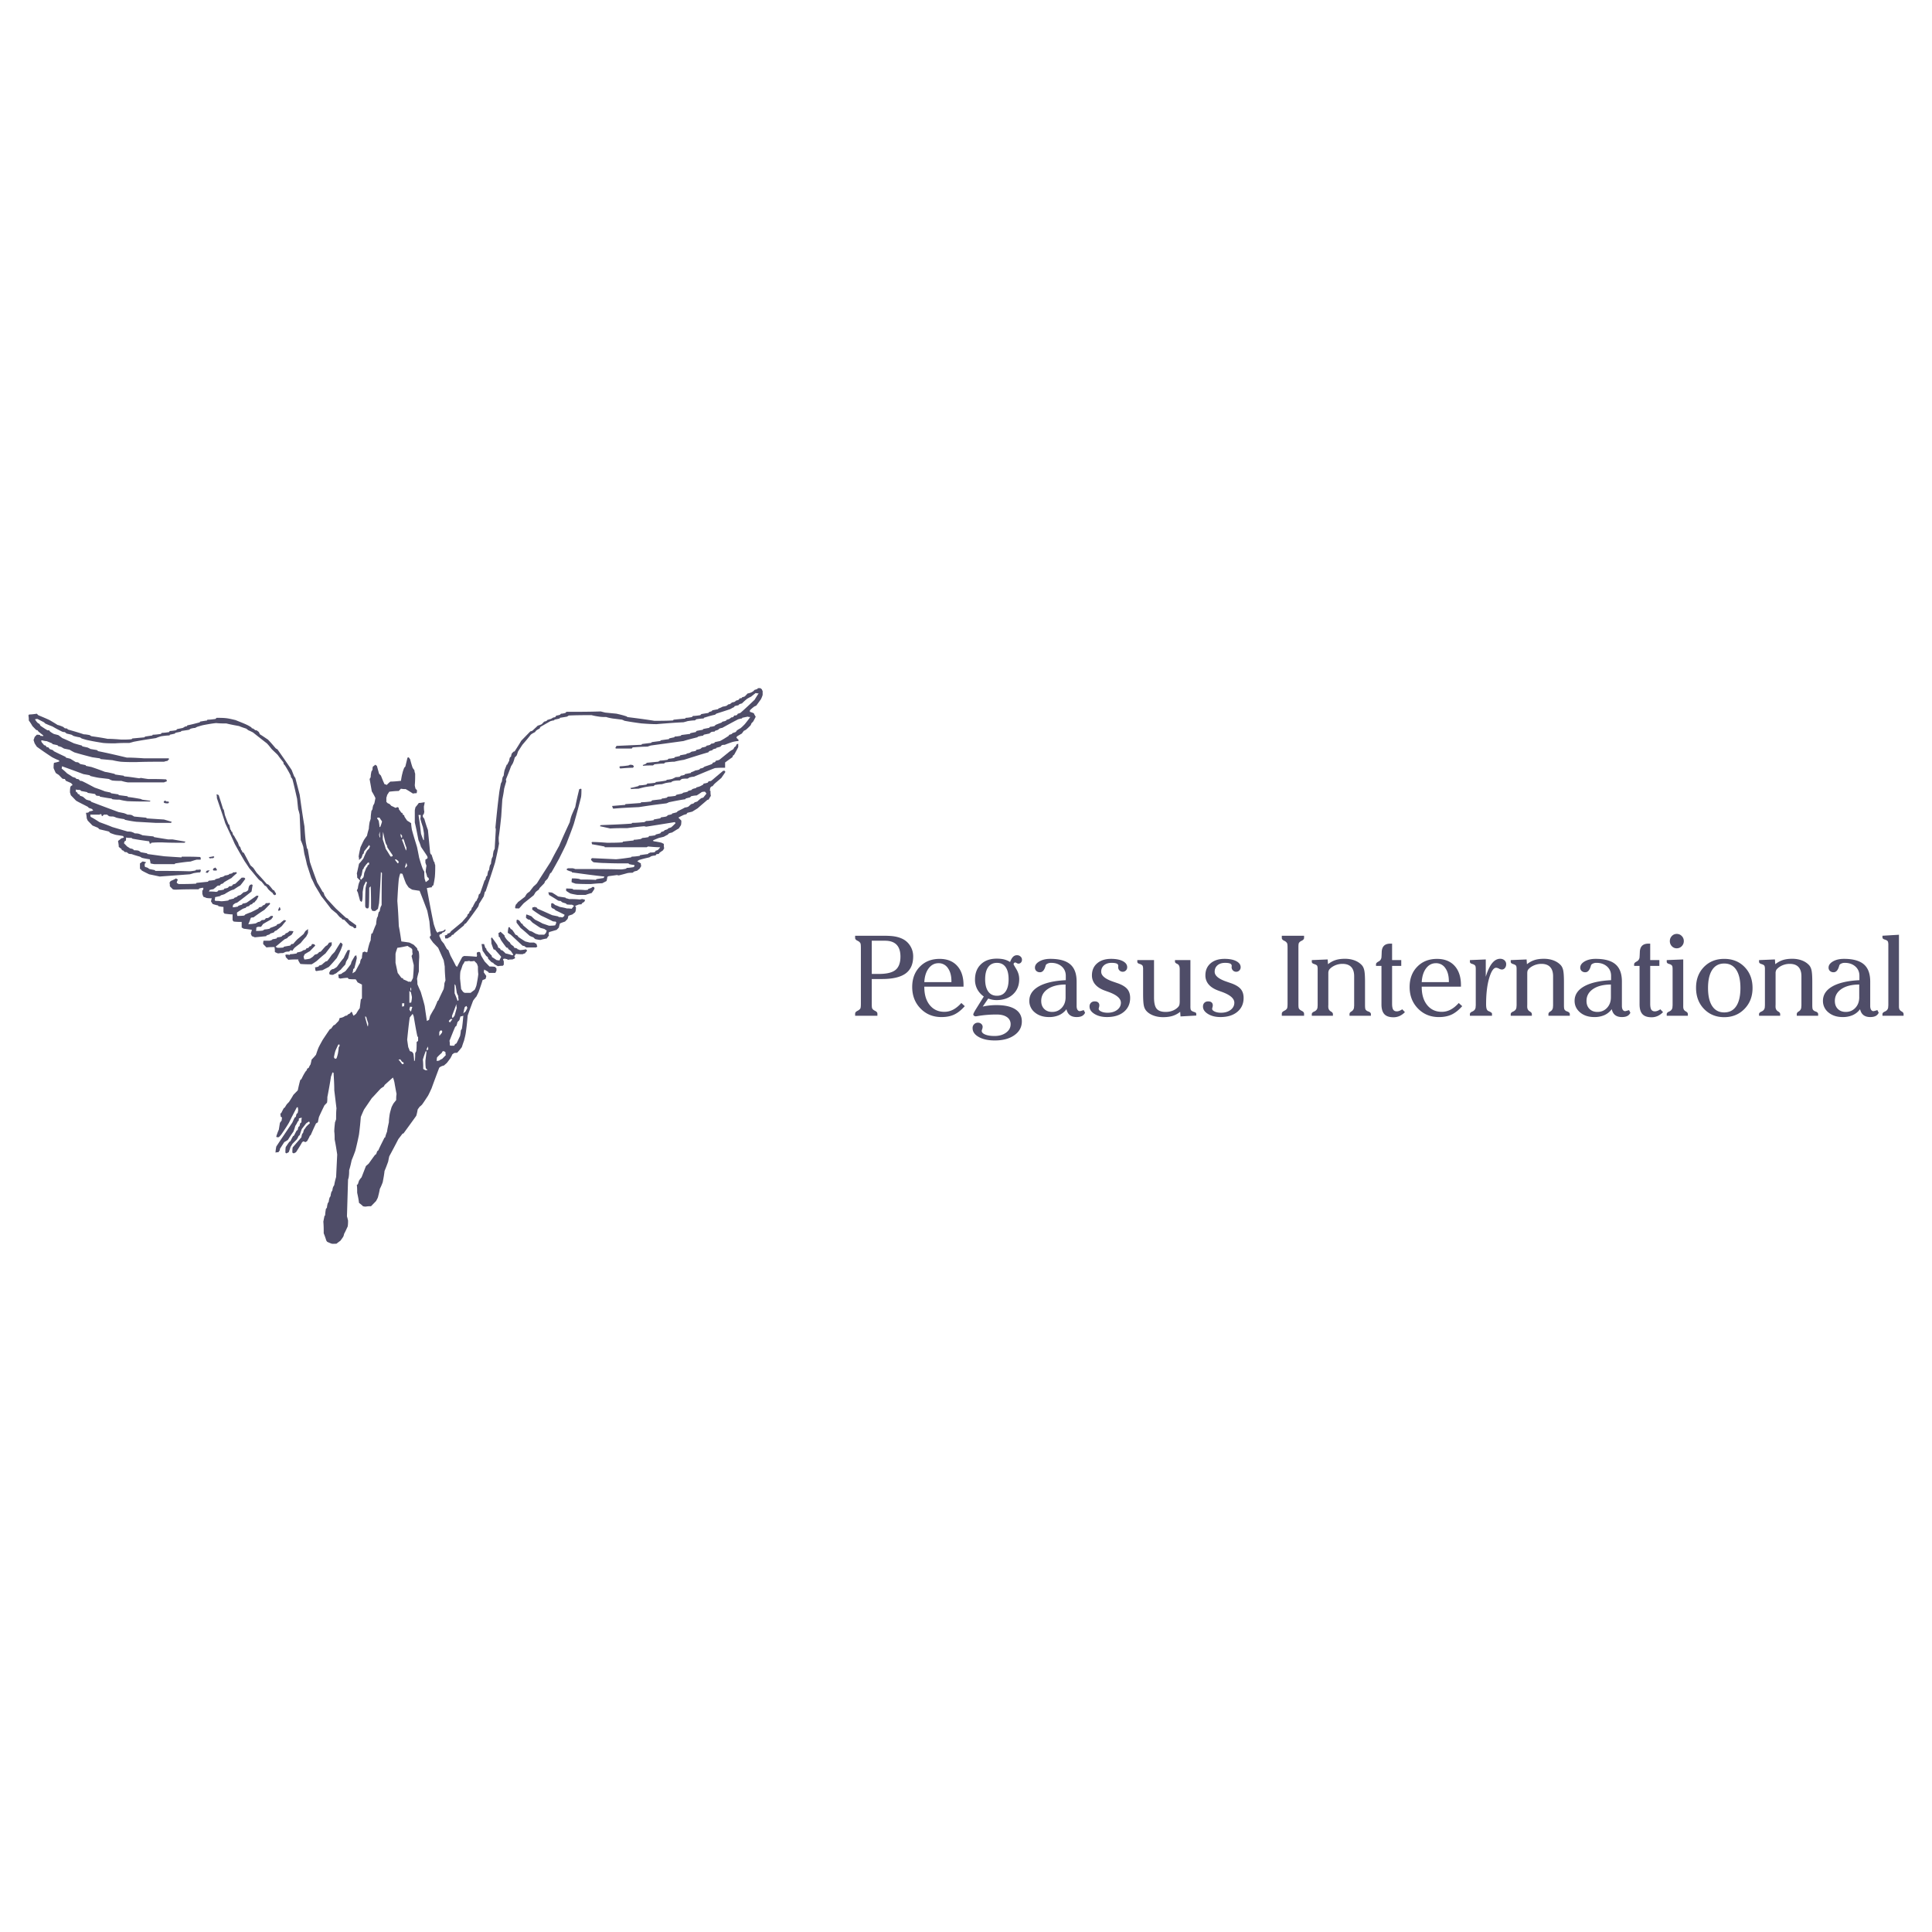 <svg xmlns="http://www.w3.org/2000/svg" width="2500" height="2500" viewBox="0 0 192.756 192.756"><g fill-rule="evenodd" clip-rule="evenodd"><path fill="#fff" d="M0 0h192.756v192.756H0V0z"/><path d="M33.133 124.092c-.146-.037-.291-.111-.473-.186a.505.505 0 0 1-.109-.15c-.073-.225-.145-.449-.254-.711 0-.375 0-.748-.037-1.16l.109-.561.073-.076c0-.188.036-.412.073-.637.036-.037.073-.074.109-.148 0-.113.037-.262.073-.412a.819.819 0 0 0 .109-.188c0-.111.037-.225.073-.373a.865.865 0 0 0 .109-.188c0-.113.037-.225.073-.375a.777.777 0 0 0 .109-.188c0-.111.037-.225.073-.336.037-.037.073-.113.109-.188.036-.262.109-.523.182-.785l.109-2.246c-.073-.486-.146-.973-.255-1.498 0-.262 0-.523-.036-.785 0-.299.036-.6.072-.936.037-.074.073-.188.109-.301 0-.336 0-.711.037-1.084l-.218-1.797c0-.562-.036-1.16-.073-1.76-.037 0-.073 0-.109-.037-.036.113-.073.262-.145.412a50.23 50.23 0 0 1-.364 2.059c0 .188 0 .373-.037.561l-.255.264c-.182.373-.363.748-.545 1.158-.037.15-.073.338-.109.525-.036.037-.109.074-.182.111-.182.375-.364.787-.545 1.197 0 0-.036 0-.073.039-.073.188-.182.373-.291.561-.036 0-.073.037-.146.074a.615.615 0 0 1-.182-.074c-.036 0-.072.037-.146.074-.182.338-.4.674-.618 1.012l-.218.111c-.037 0-.073-.037-.146-.074 0-.15 0-.336.036-.523l.873-1.012c0-.111.036-.225.072-.336a.48.48 0 0 0 .109-.15c0-.074.036-.148.073-.262.073-.074.146-.188.218-.299.109-.113.219-.225.364-.338a.63.63 0 0 0-.073-.186 3.25 3.25 0 0 0-.291.186l-.437.562c-.073.188-.146.412-.218.635-.037 0-.073.039-.109.076a1.536 1.536 0 0 1-.181.336c-.146.15-.291.301-.437.449a3.498 3.498 0 0 1-.182.301 4.809 4.809 0 0 1-.182.523l-.219.111c-.036 0-.073-.037-.109-.074 0-.188 0-.375.036-.561.109-.15.219-.338.364-.525.036 0 .072-.037.109-.074.073-.15.146-.299.254-.486.037 0 .073-.037.109-.076.073-.148.146-.299.255-.486.036 0 .072-.037.108-.074 0-.074.037-.188.073-.299.037 0 .073-.039.109-.076 0-.074.037-.186.073-.299.037 0 .073-.037.109-.074 0-.15 0-.301.036-.449-.073 0-.182.037-.291.074 0 .074 0 .15-.037.264 0 0-.036 0-.073.037-.072.148-.145.299-.254.447-.036.188-.109.375-.182.562-.182.262-.364.523-.545.824a3.376 3.376 0 0 1-.364.223l-.437.674c0 .039 0 .113-.037.188a.523.523 0 0 0-.109.15c-.072 0-.182 0-.291.037 0-.188.036-.375.073-.598.509-.787 1.055-1.572 1.601-2.396.072-.148.146-.338.254-.523.036 0 .073-.039.109-.076 0-.074.037-.186.073-.299.036 0 .072-.037.108-.074 0-.037 0-.113.037-.188 0-.113 0-.225-.037-.375-.036 0-.072 0-.108.039-.255.486-.51.973-.764 1.496-.218.373-.473.748-.727 1.123a2.366 2.366 0 0 1-.292.336h-.218s0-.037-.036-.074c.073-.225.146-.449.254-.674l.109-.674c.036-.074.109-.148.182-.262 0-.074 0-.15.036-.262-.036-.037-.073-.076-.145-.113 0-.074 0-.186-.037-.299.037 0 .073-.037.109-.074.073-.15.146-.301.255-.486.037 0 .073-.037.109-.076.036-.074.109-.186.182-.299l.218-.225c.146-.225.291-.449.437-.711l.436-.449c.073-.336.146-.674.255-1.049.037 0 .073-.037.109-.074.109-.225.218-.449.364-.674.036-.074.109-.148.182-.225 0-.037 0-.074.036-.148.037 0 .073-.037.146-.076a1.5 1.5 0 0 1 .182-.336c.036-.15.073-.299.109-.486.146-.15.292-.301.437-.486.073-.225.146-.449.254-.713.109-.223.255-.486.4-.748.219-.336.473-.711.728-1.084.037 0 .073-.039.146-.076.073-.111.146-.225.255-.336.036 0 .072 0 .108-.037l.364-.375c.036-.074.073-.188.109-.299.109 0 .218-.039.328-.076a2.05 2.05 0 0 0 .254-.148c.037 0 .109 0 .182-.039 0 0 0-.037.036-.074l.218-.111c.037-.039.073-.076.109-.15.037 0 .073 0 .109.037.036.113.073.225.146.338.073-.039.146-.113.254-.188.109-.188.218-.375.364-.562l.109-.896c.037 0 .073-.039.11-.076v-1.385c-.146-.074-.292-.148-.437-.225a3.508 3.508 0 0 0-.182-.299c-.218 0-.473 0-.728-.037 0-.037-.037-.076-.073-.113-.218 0-.473.037-.728.076-.036 0-.109-.039-.182-.076 0-.111 0-.225-.037-.336.109 0 .218-.037.364-.076 0 0 0-.037.037-.074.109-.037.218-.111.327-.188.182-.225.364-.449.545-.711 0-.074.037-.149.073-.261l.328-.562c.036 0 .073 0 .146-.038 0 .075 0 .149.036.262a15.31 15.31 0 0 1-.254 1.048c-.037 0-.073.037-.109.074 0 .113-.037.264-.073.412.073-.037.182-.111.291-.188.146-.262.291-.561.473-.859 0-.113.037-.225.073-.337a.524.524 0 0 0 .11-.15c0-.187.036-.374.072-.561.036 0 .109-.038.182-.075.037 0 .109.038.183.075.036 0 .072 0 .108-.038.037-.262.109-.524.182-.786.037-.112.073-.224.146-.375 0-.225.037-.449.073-.673.036 0 .073 0 .109-.038.109-.299.218-.599.363-.898 0-.187.037-.375.073-.599l.109-.225c0-.112.037-.225.073-.374l.109-.112c0-.112.037-.225.073-.374l.109-.225c0-1.048 0-2.096.036-3.182l-.109-.112a95.374 95.374 0 0 1-.182 3.106l-.109.562c-.073.075-.182.15-.291.225-.073 0-.182 0-.291-.037l-.109-.225c0-.712 0-1.46-.037-2.208l-.146.15c0 .636 0 1.272-.037 1.908 0 .038-.036.075-.073.15-.073 0-.145 0-.218-.038 0-.038-.036-.075-.073-.15 0-.599 0-1.197.037-1.834.036-.187.073-.374.146-.561a11.416 11.416 0 0 0-.109-.113l-.218.45c-.037.187-.073.374-.109.599 0 .262 0 .524-.036.823a.623.623 0 0 1-.073.187.498.498 0 0 0-.146-.112c-.072-.262-.145-.523-.218-.823l-.109-.225.109-.225c0-.112.036-.262.073-.412.036-.112.073-.224.145-.337l-.291-.299c0-.112 0-.262-.036-.412.073-.299.146-.636.218-.973.146-.15.292-.337.437-.524.109-.262.218-.524.364-.786l.218-.225c0-.038.037-.113.073-.188 0-.037-.036-.075-.073-.149-.146.187-.328.412-.509.636 0 .075-.036.15-.073.262 0 0-.037 0-.073.038l-.109.337a1.707 1.707 0 0 1-.254.225c0-.112 0-.225-.036-.337.036-.3.109-.599.182-.936.109-.224.218-.486.364-.748.073-.113.182-.262.291-.412.036-.224.109-.449.182-.711 0-.187.037-.411.073-.636l.109-.337c0-.262.037-.524.073-.786a.81.81 0 0 0 .109-.187c0-.112.036-.224.072-.375.037-.037.073-.112.109-.187.036-.149.073-.336.109-.524a6.012 6.012 0 0 0-.364-.674l-.218-1.235c.036-.038.072-.112.109-.187 0-.188.037-.375.073-.562a.81.81 0 0 0 .109-.187c0-.075 0-.187.036-.299.073-.038.146-.112.254-.188.037.038.073.075.146.112l.218.786.182.188c.109.262.218.561.364.86.073 0 .146.038.218.075a3.17 3.17 0 0 1 .364-.337c.327 0 .69-.038 1.055-.075.036-.225.072-.486.146-.749.036-.187.109-.374.182-.561l.109-.112.218-.898c.037 0 .073 0 .109-.038.036.038.073.112.146.187.072.263.146.562.254.861.037.075.109.15.182.262 0 .112.036.225.072.337 0 .374 0 .749-.036 1.123 0 .112.036.225.073.374l.145.149c0 .075 0 .188-.037.3-.108 0-.218 0-.363.037a13.506 13.506 0 0 0-.728-.449c-.146 0-.291 0-.473-.038l-.219.225a8.55 8.55 0 0 0-.945.075l-.218.337c0 .075-.037.15-.073.262V80l.146.149c.036 0 .109.038.182.075l.182.188c.109.037.254.112.4.187a.587.587 0 0 0 .182-.075c.037 0 .073.038.146.075 0 .038 0 .112.037.187.073.075.146.188.218.3.036 0 .073 0 .109.037 0 .038.036.112.072.188.037 0 .073 0 .109.037 0 .038 0 .075.036.149.073.113.146.225.255.375.109.075.254.149.4.262 0 .187.036.412.072.636.146.561.327 1.123.509 1.722.073.337.146.711.218 1.085.109.374.218.749.364 1.123.037.075.073.15.146.262 0 .225 0 .449.037.711l.109.337c.109-.075.218-.15.327-.262 0-.038-.036-.112-.072-.188-.037 0-.073-.037-.109-.075-.037-.15-.073-.299-.146-.487 0-.187.036-.412.073-.636-.037-.075-.073-.188-.109-.3v-.299c.073-.038.146-.075.219-.15 0-.037 0-.112-.037-.187-.182-.299-.4-.599-.619-.936a5.139 5.139 0 0 0-.254-.674c-.109-.561-.218-1.161-.364-1.759v-1.16c0-.112.036-.225.073-.374.108-.112.218-.262.327-.412.182 0 .363-.038.582-.075 0 .112-.037.262-.073.412 0 .15 0 .337.037.524 0 .075-.037.187-.073.299 0 0-.036 0-.073.038v.187c.037.038.073.113.146.188.109.374.218.749.364 1.123l.218 2.246c0 .038.036.112.073.187 0 0 .036 0 .072.037l.219.674.073.075c0 .075.036.188.073.3 0 .374 0 .749-.037 1.16a7.765 7.765 0 0 1-.146.823.489.489 0 0 1-.145.112c0 .038 0 .075-.037.112-.145 0-.291.038-.473.075.218 1.198.437 2.396.691 3.593.073.224.146.449.255.711.036.038.072.075.108.15a.767.767 0 0 1 .182-.112c.109 0 .254-.038.4-.075.037-.038.109-.075.182-.15l.073.075c-.036.038-.073.075-.109.15a1.894 1.894 0 0 1-.255.112c0 .037-.037.075-.073.112a.597.597 0 0 0-.182.075c0 .038 0 .075-.037.112.073.149.146.299.218.487.073.075.146.187.255.299.073.15.182.337.291.524.037.037.073.075.146.112l.218.562c.182.336.364.673.546 1.047.036 0 .072.037.109.075.146-.3.328-.636.509-.973.036-.038.109-.075.182-.112.4 0 .837.037 1.273.075 0-.038 0-.075.036-.149 0 0 0-.038-.036-.075 0-.075 0-.15.036-.225.037 0 .073 0 .146-.038.036 0 .073 0 .146.038l.109.337c.109.187.218.374.363.599l.473.486c.182 0 .364 0 .545.038l.146.149v.225c-.037.074-.073.15-.109.225h-.654c0-.037-.037-.074-.073-.111-.109-.076-.254-.15-.4-.225 0 .074 0 .148-.036.262.073.111.146.225.255.373 0 .076-.037.188-.073.301a2.46 2.46 0 0 1-.292.111c-.109.375-.254.787-.4 1.199l-.218.447c-.109.113-.218.264-.327.412-.182.486-.364.973-.546 1.498a26.887 26.887 0 0 1-.182 1.684c-.037.262-.109.523-.182.822-.073.188-.146.412-.218.637-.146.188-.291.375-.473.562-.109 0-.218 0-.327.037-.037.037-.073.074-.146.111-.036.113-.108.225-.182.375-.109.15-.218.299-.364.486-.073.074-.182.15-.291.262-.073 0-.146.037-.255.076-.073.037-.146.074-.218.148-.254.674-.509 1.348-.764 2.059-.109.225-.218.486-.363.748-.182.264-.364.562-.582.861-.073.076-.146.15-.255.225-.036.076-.109.15-.182.262-.036.188-.073.412-.146.637-.4.562-.836 1.16-1.273 1.76-.037 0-.073 0-.109.037-.109.148-.255.336-.4.523a84.046 84.046 0 0 1-.909 1.721c-.037.15-.073.338-.109.525-.108.299-.218.6-.363.936-.037.375-.109.748-.182 1.123a5.302 5.302 0 0 1-.292.674c-.036.262-.109.523-.182.822-.037.113-.109.225-.182.375l-.509.523c-.146 0-.328 0-.51.037-.073 0-.182 0-.291-.037a3.72 3.72 0 0 0-.4-.336c-.036-.338-.109-.674-.182-1.012 0-.262 0-.523-.036-.785.036 0 .073-.037.109-.074l.109-.338c.073-.111.146-.225.254-.336l.437-1.123c.073-.074.182-.15.291-.262.182-.262.4-.562.619-.861.036 0 .073-.037.109-.074a2.51 2.51 0 0 0 .109-.301c.036 0 .073-.037.109-.074.182-.412.399-.824.618-1.271 0 0 .036 0 .073-.039.036-.188.109-.373.182-.561.036-.299.108-.6.181-.936 0-.225.037-.486.073-.748.036-.225.109-.451.182-.711.036-.113.109-.225.182-.375.072-.113.182-.225.291-.375 0-.186 0-.373.037-.598a65.084 65.084 0 0 1-.218-1.199c-.037-.148-.073-.299-.146-.449-.254.225-.546.488-.836.75 0 .037-.037.074-.073.148a3.892 3.892 0 0 0-.291.188c-.291.299-.582.637-.91.975l-.764 1.121c-.109.225-.218.488-.328.748a31.525 31.525 0 0 1-.182 1.76 31.974 31.974 0 0 1-.364 1.609c-.109.301-.218.6-.364.936-.073.338-.145.674-.254 1.012 0 .188 0 .41-.036.635 0 .076-.037.188-.073.301l-.109 3.668c.037.111.073.262.109.412 0 .186 0 .373-.036.598-.109.225-.218.486-.364.748 0 .076-.036.15-.073.264a10.55 10.55 0 0 1-.291.41c-.109.076-.254.188-.4.299-.138.003-.283.003-.428.003z" fill="#4f4d68"/><path d="M42.408 106.764c-.036-.037-.109-.074-.182-.111 0-.301 0-.6-.037-.936.073-.262.182-.562.291-.861l.073.074-.109.898c0 .225 0 .486.037.75l.182.186h-.255zM40.116 106.166c-.109-.15-.218-.301-.364-.449.036 0 .109 0 .182-.037.037.074.109.148.182.262.037 0 .073 0 .109.037 0 .037.037.074.073.111l-.073.076h-.109zM41.316 105.865c0-.225-.036-.486-.073-.748-.036-.037-.073-.111-.146-.188a.51.51 0 0 1-.218-.074 2.547 2.547 0 0 0-.146-.375 35.652 35.652 0 0 1-.109-.748c.073-.711.146-1.459.254-2.209.073-.111.182-.225.291-.373.037.074.073.148.109.262.109.637.218 1.311.364 1.984l.072.074v.373a.456.456 0 0 1-.146.113c0 .299 0 .6-.036.936-.036.037-.072.113-.109.188 0 .225 0 .486-.036.748.002 0-.034 0-.071.037zM43.572 105.865c0-.111 0-.225.036-.373.146-.15.291-.301.473-.449 0-.037.037-.076.073-.15.036 0 .072 0 .109-.037a.802.802 0 0 0 .182.111c0 .076 0 .188.036.301-.109.111-.218.225-.364.373a1.523 1.523 0 0 0-.327.188.44.44 0 0 0-.218.036zM33.387 105.604c0-.037-.036-.074-.072-.111.036-.188.072-.412.145-.637.073-.188.182-.412.291-.637.037 0 .073 0 .109-.037 0 .037 0 .074.036.15a.8.8 0 0 0-.109.186c0 .188-.037.375-.073.6-.037.15-.073.299-.146.486-.037 0-.073 0-.109.037.001 0-.036 0-.072-.037zM42.589 104.818c0-.037 0-.076-.036-.113.036-.074.073-.188.146-.299 0 .074 0 .15.037.262l-.147.15zM45.099 104.332c-.072 0-.146 0-.218-.037 0-.15 0-.301-.036-.451.182-.447.364-.934.582-1.422.036 0 .073-.037.109-.074.036-.111.073-.225.109-.375l.182-.186c.036-.113.073-.225.109-.375.072 0 .182-.037.291-.074-.036.41-.073.859-.145 1.309a.826.826 0 0 0-.109.188c0 .15-.036.338-.073.523-.109.225-.218.486-.364.75-.036 0-.073.037-.146.074 0 .037-.036.074-.073.15h-.218zM43.826 103.357v-.336c0-.037.037-.111.073-.188.037 0 .073 0 .109-.037.036 0 .072.037.109.074 0 .039 0 .113-.037.188-.072.075-.144.188-.254.299zM36.661 102.348l-.218-.785v-.188l.11.111c.036.188.108.375.181.6 0 .111 0 .225-.036.336-.001 0-.001-.037-.037-.074zM44.881 102.012c-.036-.039-.072-.076-.109-.15l.182-.188h.182a2.126 2.126 0 0 1-.255.338zM42.589 101.861c-.073-.486-.146-.973-.218-1.496-.109-.451-.255-.938-.4-1.424a14.977 14.977 0 0 1-.327-.748c0-.15 0-.336-.037-.523.037-.225.109-.486.182-.75 0-.448 0-.897.036-1.384 0-.149 0-.336-.036-.523 0-.038-.037-.112-.073-.188 0 0-.036 0-.072-.037 0-.037 0-.112-.037-.188l-.327-.337-.437-.224a35.5 35.5 0 0 0-.8-.112c-.073-.487-.146-1.011-.255-1.535a58.978 58.978 0 0 0-.146-2.508c.037-.711.073-1.422.146-2.17.037-.187.073-.375.146-.562.073 0 .146 0 .219.038.109.299.218.636.363.973.073.113.146.225.255.375.109.075.218.15.364.225.218.038.473.075.727.112.255.636.51 1.31.764 1.984.073.336.146.711.218 1.085.036.449.073.898.146 1.385a.505.505 0 0 0-.109.15c0 .037 0 .075.037.15.073.112.182.262.291.412.146.149.328.336.509.524l.545 1.235c.037.187.073.411.109.635 0 .449.036.898.073 1.385a2.51 2.51 0 0 0-.109.301c0 .188-.036.373-.073.561-.182.375-.364.748-.545 1.16 0 0-.037 0-.073.037-.072.225-.182.449-.291.711-.146.225-.292.486-.437.75-.037.111-.073.262-.109.41l-.219.111zM45.099 101.562v-.225c.146-.375.291-.75.437-1.16 0 .111 0 .225.036.373l-.218.787c-.037.037-.073.111-.146.186-.036 0-.073 0-.109.039zM46.227 101.113c.037-.188.073-.412.146-.637.036-.037.109-.074.182-.111 0 .037.036.111.072.186-.036.113-.109.225-.182.375a.93.93 0 0 0-.218.187zM40.917 100.852c0-.039-.037-.076-.073-.113 0-.074.036-.188.073-.299.072 0 .146 0 .218.037a4.272 4.272 0 0 0-.109.375l-.073.074s0-.037-.036-.074zM40.116 100.439v-.338h.218c0 .076 0 .188-.037.301-.035 0-.108 0-.181.037zM40.844 100.064v-1.197a.544.544 0 0 0 .145.113c.037.148.073.299.109.486 0 .186-.036.373-.072.561-.037 0-.109 0-.182.037zM45.645 99.84c-.073-.225-.182-.486-.291-.748v-.898c.036.037.073.074.109.15.037.225.073.449.109.711.037.074.073.186.146.299 0 .113 0 .225.036.338 0 .037 0 .074-.036.148h-.073zM46.373 99.055c-.037 0-.073-.037-.146-.074-.073-.076-.145-.188-.218-.301-.036-.336-.072-.674-.109-1.047 0-.225 0-.449.037-.713.072-.186.146-.41.218-.635.073-.113.146-.225.219-.375.109 0 .254 0 .4-.038.036 0 .073 0 .145.038.109 0 .255 0 .4-.038l.255.262c.036.074.073.188.109.299 0 .225 0 .486.036.75-.036.373-.109.748-.182 1.123a2.334 2.334 0 0 1-.182.447 11.41 11.41 0 0 0-.399.301l-.583.001zM41.026 98.83s-.037 0-.073-.037v-.301c0 .037.036.076.073.113v.225z" fill="#fff"/><path d="M40.734 97.932a7.338 7.338 0 0 0-.509-.225c0-.037 0-.074-.036-.113-.036 0-.073 0-.146-.037-.109-.148-.218-.299-.364-.486a364.07 364.07 0 0 1-.218-1.01v-.899c.037-.187.109-.374.182-.599.328-.037.655-.112 1.019-.188.109.075.218.15.364.225.036.038.072.075.109.15 0 .149 0 .299.036.449a.831.831 0 0 0-.109.187l.218.899c0 .41-.037.822-.073 1.271-.037.113-.109.225-.182.375 0 0-.037 0-.073.037 0 0-.036 0-.073-.037-.036 0-.073 0-.109.037l-.036-.036z" fill="#fff"/><path d="M32.878 97.221c0-.037 0-.076-.037-.15.037-.074.073-.15.109-.225.036-.037.109-.074.182-.15.036 0 .109 0 .182-.037.072-.037.182-.111.291-.187.218-.3.437-.599.691-.898.109-.262.254-.524.4-.786h.218c-.037.262-.109.524-.182.823-.072.112-.145.225-.218.375 0 .075-.037.149-.073.262-.145.149-.291.3-.437.487a19.61 19.61 0 0 0-.473.373c-.073.037-.182.076-.291.15-.107 0-.216 0-.362-.037zM31.569 96.883c-.037 0-.073-.037-.109-.074 0-.074 0-.188-.036-.299.109 0 .219-.038.363-.076 0-.037.037-.074.073-.111.073 0 .146-.037.254-.075.109-.112.254-.225.4-.336.036 0 .073 0 .146-.038.145-.188.291-.375.436-.599l.291-.299c.182-.299.364-.599.582-.936.036 0 .073.037.146.075 0 .037.037.075.073.112a4.547 4.547 0 0 1-.182.524c-.109.262-.254.523-.399.823-.255.3-.51.599-.801.898-.218.112-.437.224-.654.337-.183 0-.365.037-.583.074zM49.682 96.396a2.591 2.591 0 0 1-.437-.262s0-.037-.036-.074c-.037 0-.109-.038-.182-.075l-.328-.337c0-.038 0-.075-.037-.15a.489.489 0 0 0-.145-.112c-.109-.149-.219-.337-.364-.524l-.109-.674h.254c.037.112.073.262.146.412 0 0 .036 0 .073.038 0 .038 0 .075.036.15.146.187.328.374.509.562 0 .037 0 .074.036.149.146.075.291.187.473.3.073 0 .146 0 .254.037.036-.112.109-.225.182-.375-.182-.224-.4-.449-.618-.71-.036 0-.072 0-.146-.038a9.705 9.705 0 0 1-.218-.599c0-.149 0-.3-.037-.449 0-.037.037-.075.073-.15.182.225.363.487.545.749.037.075.073.188.109.3.036 0 .109.037.182.075 0 .038.037.075.073.15.036 0 .073 0 .146.037.109.075.218.188.327.3.219.037.437.112.691.187l.073-.075c-.073-.112-.146-.225-.254-.375-.073-.038-.146-.112-.254-.187 0-.038 0-.075-.036-.112-.037 0-.073 0-.146-.037a12.665 12.665 0 0 1-.545-.749c-.036-.075-.073-.149-.109-.262-.036 0-.072-.037-.109-.075 0-.112 0-.225-.036-.337a.764.764 0 0 0 .218-.149c.109.112.254.225.4.374 0 .038 0 .075.036.15.073.112.146.224.255.336.073.075.145.15.254.225 0 .037.037.075.073.149.073.075.182.15.291.225 0 .038.037.075.073.15.073 0 .182.037.291.075 0 0 0 .038.036.075.073 0 .146.038.219.075.182 0 .4-.037.618-.075.036.038.073.075.109.15-.073.075-.146.15-.218.262a.495.495 0 0 0-.218.075c-.219 0-.437 0-.691-.038a.776.776 0 0 1-.146.225c0 .037.037.075.073.149 0 .038-.036.075-.073.113a.597.597 0 0 0-.182.075c-.145 0-.291 0-.472.037l-.073-.075c-.036 0-.109 0-.182-.037-.073 0-.146 0-.218.037 0 .075.037.15.073.225v.336l-.109.112a2.132 2.132 0 0 0-.473.036zM29.968 96.172a3.04 3.04 0 0 1-.218-.374s0-.038.036-.075c-.327 0-.654 0-1.018.037l-.255-.262c0-.038 0-.075-.036-.149 0-.038 0-.075.036-.112.109 0 .255 0 .4.037 0 0 0-.037.036-.075.219 0 .437-.038.655-.075 0-.038.036-.075.072-.112.109 0 .218-.038.364-.075.073-.037.146-.075.254-.149.037 0 .109 0 .182-.037a.505.505 0 0 0 .109-.15c.036 0 .109 0 .182-.037a.528.528 0 0 0 .109-.15c.036 0 .073 0 .145-.038.037-.037.073-.112.109-.187.073 0 .146 0 .255.038 0 .037.036.075.072.112l-.545.562c-.145.075-.327.187-.509.299l-.109.224c0 .075.037.188.073.3.182 0 .363-.038.545-.075.073-.038.182-.113.291-.188l.218-.224c.073 0 .146-.038.255-.075l.182-.187c.036 0 .073 0 .146-.038.146-.149.291-.337.473-.524a.767.767 0 0 1 .182-.112c.036-.075.109-.15.182-.262.073 0 .146 0 .254-.038v.299c-.182.262-.4.524-.618.824-.291.225-.582.486-.873.749a5.995 5.995 0 0 1-.509.336c-.363 0-.726 0-1.127-.037zM27.75 95.125c-.109-.038-.219-.075-.328-.15 0-.15 0-.299-.036-.487-.255 0-.51 0-.8.038a52.131 52.131 0 0 0-.328-.337c0-.112 0-.224.037-.336h.582c.073 0 .146-.038.255-.075l.073-.075c.109 0 .254-.037.4-.074 0-.038.037-.075.073-.113.145 0 .291-.037.437-.075 0 0 0-.037.036-.075a1.67 1.67 0 0 1 .255-.112.505.505 0 0 0 .109-.15c.037 0 .073 0 .146-.037a.959.959 0 0 0 .218-.187c.109 0 .254 0 .4.037a1.548 1.548 0 0 1-.182.337c-.109.075-.218.15-.363.225 0 .037-.037.075-.073.112a1.67 1.67 0 0 1-.255.112c-.291.225-.582.487-.909.749a.78.78 0 0 0 .182.112c.182 0 .399 0 .618-.037 0 0 0-.038.036-.075.182-.038.4-.075.618-.112a.505.505 0 0 0 .109-.15c.073 0 .146 0 .218-.038.109-.149.254-.299.4-.449.182-.149.4-.336.618-.523.037-.075.109-.188.182-.299.073-.038.146-.112.254-.187v.374c-.036.112-.109.225-.182.374a9.668 9.668 0 0 0-.545.636c-.182.15-.4.299-.619.487a2.149 2.149 0 0 0-.218.299c-.037 0-.073-.038-.146-.075-.036.037-.109.075-.182.149-.109 0-.218 0-.364.038a1.67 1.67 0 0 1-.255.112 2.07 2.07 0 0 0-.471.037zM52.519 94.526c-.073-.038-.146-.075-.218-.15-.036 0-.109 0-.182-.037-.364-.337-.764-.711-1.164-1.085a3.38 3.38 0 0 1-.291-.187c0-.187.036-.374.072-.562.036 0 .073 0 .146.038 0 .038.037.075.073.15.037 0 .073.037.146.075.108.149.218.299.327.486.036 0 .109.038.182.075.036.038.073.075.109.15.218.15.437.299.69.449l.437.112h.437c.073.037.146.075.255.149 0 .075.036.15.073.262-.037 0-.073.037-.109.075h-.983zM53.938 93.777c-.146 0-.328-.038-.509-.075-.073-.037-.146-.112-.219-.187a2.532 2.532 0 0 1-.364-.149c-.291-.262-.582-.524-.909-.786-.109-.15-.254-.337-.4-.524v-.262s.036 0 .073-.038c.036 0 .109.038.182.075.073.075.146.188.218.3.037 0 .073.037.146.075 0 .038 0 .075.036.112l.654.562c.073 0 .146.037.255.075.109.074.255.149.4.225.072 0 .145.037.254.075h.545l.182-.187c0-.075.036-.15.073-.225-.073-.038-.146-.075-.219-.149-.108-.038-.254-.075-.399-.112-.255-.15-.509-.337-.801-.524l-.291-.299c-.036 0-.109 0-.182-.038-.036-.037-.109-.075-.182-.149 0-.112 0-.225.036-.337.146.037.327.112.509.187.109.112.218.225.364.337.218.112.473.225.728.375l.654.224c.182 0 .4 0 .619-.037.037-.075.073-.15.109-.262 0-.037-.037-.075-.073-.112-.073 0-.182 0-.291-.037-.364-.188-.764-.375-1.164-.562-.291-.188-.582-.375-.873-.599 0-.075 0-.15.036-.225.037 0 .109 0 .182-.038.073 0 .146.038.254.075 0 .038.037.075.073.112.473.188.946.412 1.455.636l.545.112c.037 0 .073.038.109.075.109 0 .218 0 .364.037.036-.037.109-.075.182-.15 0-.037 0-.075.036-.112-.291-.149-.582-.299-.909-.449l-.109-.112a1.699 1.699 0 0 0-.254-.112c0-.038-.037-.075-.073-.113v-.336s.036 0 .073-.038c.036 0 .073 0 .145.038.037.038.109.075.182.15.146.037.291.112.473.187.218.038.437.075.691.15.145 0 .291 0 .473.037.073-.075.146-.188.254-.299l-.218-.112c-.182 0-.364 0-.546-.038 0 0 0-.038-.036-.075a4.067 4.067 0 0 0-.364-.112c-.037-.038-.109-.075-.182-.15-.072 0-.146 0-.254-.037a19.607 19.607 0 0 0-.91-.562c0-.075-.036-.15-.072-.262.109 0 .254 0 .4.038.182.112.364.225.582.375.218.038.473.075.727.112l.073.075c.073 0 .182.037.291.075.327 0 .654 0 1.018.038.073 0 .146 0 .254-.038.109 0 .219.038.328.075a.636.636 0 0 1-.073.188.78.78 0 0 1-.182.112c-.036.037-.073.075-.109.15-.109 0-.218 0-.327.038-.073.037-.182.074-.291.112 0 .038.036.075.073.15 0 .112 0 .225-.037.374 0 .037-.036.075-.073.149-.073.038-.145.112-.254.188-.109.037-.255.075-.4.149 0 .075-.036.188-.072.3l-.255.262a4.222 4.222 0 0 0-.509.188c-.037.112-.073.262-.109.412l-.218.225-.764.224c0 .037 0 .075-.036.15 0 .037 0 .112.036.187a2.125 2.125 0 0 0-.218.3c-.18.031-.398.068-.616.143zM44.408 93.627c0-.075 0-.188-.036-.3.073 0 .145-.037.254-.075 0-.038 0-.075.036-.112.073 0 .146-.038.218-.075a.505.505 0 0 0 .109-.15c.364-.299.728-.599 1.127-.936.146-.187.327-.375.509-.599 0-.037 0-.075.037-.149.037-.038.073-.075.146-.112 0-.075.037-.15.073-.225.036 0 .073-.037.109-.075.036-.075.072-.187.109-.299 0 0 .037 0 .073-.038.073-.187.182-.374.291-.562 0 0 .036 0 .073-.037.037-.112.109-.225.182-.374 0-.075.037-.187.073-.299.037 0 .073-.038.109-.075.146-.412.291-.823.437-1.272.036-.038.073-.075.109-.149 0-.075.036-.15.073-.262l.109-.112c0-.112.036-.262.073-.411a.841.841 0 0 0 .109-.188c0-.112.037-.262.073-.412a.833.833 0 0 0 .108-.187c0-.15.037-.3.073-.487l.109-.225c0-.15.037-.336.073-.524l.109-.225c.036-.599.072-1.235.109-1.871 0-.075 0-.15-.037-.225.109-1.123.219-2.246.364-3.368.036-.337.109-.674.182-1.048l.109-.225c0-.112.036-.262.072-.412a.784.784 0 0 0 .109-.188c0-.149.036-.299.073-.486l.218-.562s.036 0 .073-.037c.037-.112.109-.225.182-.375 0-.112.037-.225.073-.337.037 0 .073-.037.109-.075 0-.075.036-.187.072-.299l.182-.187c.037 0 .073 0 .109-.038.218-.337.436-.673.654-1.048l.91-.936a.495.495 0 0 0 .218-.075c.146-.149.328-.299.509-.486.109-.038.254-.075.4-.15.073-.075.146-.149.254-.262.073 0 .146-.038.255-.075 0 0 0-.037.036-.075.109-.038.218-.075.364-.112.073-.038.146-.075.254-.149.037 0 .109 0 .182-.038a.492.492 0 0 0 .109-.15c.109 0 .218-.038.364-.075l.109-.112c.146 0 .291-.038.436-.075l.109-.112c1.128 0 2.255 0 3.419-.038l.437.112c.364.037.728.075 1.128.112.327.075.654.149.982.262.036 0 .073.038.109.075.873.112 1.782.225 2.691.374.619 0 1.237 0 1.855-.037l.073-.075c.364-.037.764-.075 1.164-.112 0 0 0-.037.037-.074.182 0 .4-.038.618-.075l.109-.112c.218 0 .473-.038.728-.075l.109-.112c.218-.037.437-.075.691-.112l.109-.112c.073 0 .146-.038.255-.075 0 0 0-.038.036-.075.182-.037.364-.075.582-.112 0 0 0-.038.036-.075.146-.038.291-.112.437-.188.109 0 .218-.038.364-.074.036-.038.108-.075.182-.15.036 0 .109 0 .182-.038.037-.037.109-.075.182-.15.073 0 .182-.037.292-.075l.109-.112c.073 0 .146-.038.255-.075.036-.038.073-.075.109-.149.073 0 .146 0 .218-.038 0 0 0-.038.036-.075.073 0 .146-.038.255-.075l.291-.3c.072 0 .182-.037.291-.074.109-.038.218-.112.327-.188 0 0 0-.037.037-.075l.327-.112s0-.038.037-.075h.254c.037.037.073.075.146.112 0 .037.036.112.073.187v.375a2.377 2.377 0 0 1-.182.449c-.146.187-.291.412-.473.637-.037 0-.109.037-.182.074a3.834 3.834 0 0 0-.437.375v.15c.109.037.254.075.4.149.037.112.109.225.182.337a6.57 6.57 0 0 1-.254.486l-.182.187c0 .038-.037.112-.073.187-.146.149-.291.3-.473.449a14.87 14.87 0 0 1-.218.112c-.037.075-.109.149-.182.262-.146.075-.327.188-.509.3 0 .038 0 .075-.037.112l.219.225c0 .037 0 .075-.037.112-.146 0-.327.038-.509.075-.254.075-.546.187-.836.299-.073 0-.182 0-.291.037l-.145.15c-.109.038-.255.075-.4.112 0 0 0 .038-.037.075-.073 0-.182.038-.291.075l-.109.112c-.073 0-.182.038-.291.075 0 .038-.037.075-.073.112-.8.225-1.601.487-2.437.749a9.905 9.905 0 0 0-.945.188c-.291 0-.582.037-.91.074a.482.482 0 0 1-.146.112c-.291 0-.619.038-.946.075-.036.037-.072.075-.146.112-.327 0-.654 0-.982.037 0 0 0-.037-.036-.075.109-.038.218-.075.364-.15 0 0 0-.037.036-.075.364-.038.764-.075 1.164-.112.036-.038.109-.075.182-.113.219 0 .473-.038.728-.075l.109-.112c.182 0 .363-.038.582-.075 0 0 0-.037.036-.075.146-.037.327-.075.509-.112 0 0 0-.038.037-.075.182-.037.4-.075.619-.112 0 0 0-.037.036-.075.109 0 .218-.038.327-.075.036-.038.109-.075.182-.112.109 0 .254-.038.4-.075 0-.038.036-.075.073-.113.109 0 .218-.037.364-.074.036-.038.109-.075.182-.15.109 0 .218-.037.364-.075l.108-.112c.109 0 .219-.038.328-.075l.109-.112c.109 0 .218-.037.327-.075 0 0 0-.038.037-.075.146-.038.327-.075.509-.113.292-.149.582-.336.873-.524 0-.037.037-.075.073-.112.073 0 .146-.037.254-.075 0 0 0-.038.037-.075l.327-.112c.036-.038.072-.075.109-.15.109-.075.218-.149.364-.224.146-.113.291-.262.437-.412.182-.225.363-.449.546-.711-.073 0-.146 0-.255-.037l-.546.112s0 .037-.036.074c-.109 0-.218.038-.364.075-.509.262-1.055.561-1.601.861-.073 0-.181.038-.291.075l-.109.112-.327.112s0 .037-.037.075c-.109 0-.218 0-.327.038-.037.037-.109.075-.182.149l-.545.112-.109.112c-.146 0-.291.038-.437.075-.037 0-.073.038-.109.075-.437.112-.909.225-1.382.374l-3.273.449-.328.112c-.472 0-.981.038-1.491.075 0 .038-.036.075-.073.112h-1.6s0-.037-.037-.075a.795.795 0 0 0 .109-.187l2.51-.112s0-.037.036-.075c.291-.038.582-.075.909-.112l.072-.075c.255-.038.546-.075.837-.113l.073-.075c.254-.037.509-.075.8-.112 0 0 0-.037.036-.075.146-.038.328-.075.51-.112 0 0 0-.037.036-.075.182 0 .4-.038.618-.075 0 0 0-.037.037-.075l.873-.112s0-.038.036-.075l.546-.112c0-.038.036-.075.073-.112.182-.038.4-.075.619-.112 0 0 0-.037.036-.075.182-.038.363-.075.582-.112l.109-.113c.146 0 .291-.037.437-.074l.109-.113c.182-.075.364-.149.582-.224.037-.037.073-.075.146-.112.073 0 .182-.038.291-.075l.109-.112c.072 0 .146-.037.254-.075.037-.038.109-.075.182-.149.036 0 .109 0 .182-.038a.492.492 0 0 0 .109-.15c.073 0 .146 0 .254-.038a.499.499 0 0 0 .109-.149c.073 0 .146-.038.255-.075.473-.412.946-.86 1.418-1.31.109-.187.254-.412.4-.637-.072 0-.182 0-.291-.037a17.81 17.81 0 0 0-.473.375c-.109.038-.218.112-.364.187a6.124 6.124 0 0 0-.545.487c-.073 0-.146.037-.254.075l-.109.112c-.109 0-.218.038-.364.074 0 .038-.036.075-.073.113-.109.037-.218.112-.364.187-.437.15-.909.299-1.382.449-.037.037-.073.075-.146.112-.364.075-.728.188-1.091.3 0 0 0 .037-.037.074-.218 0-.473.038-.728.075-.036.037-.072.075-.145.112-.218 0-.473.037-.728.075-.109.038-.254.075-.4.113-.873.037-1.782.112-2.691.187-.509 0-1.018-.037-1.528-.075-.545-.075-1.091-.15-1.673-.262-.073-.037-.146-.075-.254-.112-.292-.037-.582-.075-.91-.112-.218-.037-.437-.074-.654-.149-.218 0-.437 0-.691-.037-.254-.038-.509-.075-.764-.15-.764 0-1.528 0-2.292.038-.037.038-.109.075-.182.113-.218.037-.437.075-.691.112 0 0 0 .037-.037.074-.146.038-.327.075-.509.112 0 0 0 .038-.037.075-.109 0-.218.037-.364.075l-.981.561c-.037.038-.073.113-.109.188a1.477 1.477 0 0 0-.327.187.505.505 0 0 0-.109.15c-.146.075-.291.149-.437.262-.255.337-.546.674-.836 1.011l-.437.674c-.037.112-.073.262-.146.412l-.182.187a3.372 3.372 0 0 1-.182.562 3.508 3.508 0 0 1-.182.299c-.146.412-.327.861-.509 1.311 0 .037 0 .112.036.187-.073.225-.146.487-.218.749-.036.337-.109.711-.182 1.085l-.109 1.684c-.072.674-.146 1.385-.254 2.096 0 .187 0 .374.037.599-.109.636-.255 1.272-.4 1.909-.291.936-.618 1.909-.945 2.882 0 0-.037 0-.073.038l-.109.449c-.146.224-.292.486-.473.749 0 .075-.036.149-.073.262-.4.562-.8 1.123-1.236 1.685-.037 0-.073.037-.146.075 0 .038-.037.075-.073.149-.291.225-.582.487-.909.749a.505.505 0 0 0-.109.15c-.036 0-.072 0-.146.038a.536.536 0 0 0-.109.149 1.471 1.471 0 0 0-.328.188l-.253.001zM25.422 93.515a2.492 2.492 0 0 0-.291-.112c-.036-.075-.073-.15-.109-.262.036-.113.073-.225.109-.375-.255-.038-.545-.075-.836-.113-.036-.037-.109-.074-.182-.112v-.562c-.254 0-.509 0-.8-.038-.036-.037-.073-.075-.109-.149v-.562c-.254 0-.509-.038-.8-.075-.036-.037-.072-.074-.109-.149v-.524c-.146 0-.328-.037-.509-.074 0 0 0-.038-.036-.075a2.919 2.919 0 0 1-.546-.149.79.79 0 0 0-.146-.225c0-.112.036-.225.073-.337-.182 0-.364 0-.545-.037-.073-.038-.182-.075-.291-.112a2.672 2.672 0 0 1-.109-.3v-.337s.036 0 .073-.037c0-.038 0-.075.036-.15 0 0 0-.038-.036-.075-.109 0-.255.037-.4.075 0 0 0 .038-.037.075-.727 0-1.491 0-2.255.038-.109 0-.218 0-.327-.038l-.292-.299c0-.112 0-.225-.036-.374.036-.038.073-.075.109-.15.182-.075.363-.149.545-.262a.801.801 0 0 0 .182.112 1.894 1.894 0 0 0-.109.262c0 .038 0 .075.037.112.036 0 .072.037.145.075.582 0 1.164 0 1.746-.038 0 0 0-.037.036-.075.364-.037.728-.075 1.128-.112l.109-.113c.182 0 .4-.038.619-.075 0 0 0-.037.036-.075l.437-.112s0-.038.036-.075c.109 0 .219-.038.328-.075a.801.801 0 0 1 .182-.112c.109 0 .218-.037.364-.075 0 0 0-.037.036-.074.109 0 .219-.038.328-.075 0 0 0-.037.036-.075.109 0 .219 0 .328-.038 0 .038.036.075.073.112-.182.149-.364.3-.545.487-.219.112-.473.262-.728.412l-.146.149c-.073 0-.146.038-.218.075 0 .038-.037.075-.073.112-.073 0-.146 0-.255.038-.108.112-.254.224-.4.336-.109 0-.218.038-.364.075 0 .037-.036.075-.073.149.218 0 .473 0 .728.038.036 0 .108-.038.182-.075 0 0 0-.038.036-.075.182 0 .364-.037.546-.075 0-.038.036-.075.072-.112.109 0 .218-.038.328-.075l.145-.15c.073 0 .146 0 .255-.037.036-.038.073-.075.109-.15.073 0 .146-.038.255-.075.182-.187.4-.374.618-.599h.254l.109.112a8.28 8.28 0 0 1-.509.674c-.219.112-.437.262-.655.412-.073 0-.146.038-.254.075a5.762 5.762 0 0 0-.655.375 4.067 4.067 0 0 1-.364.112l-.073.075c-.145.038-.327.075-.509.112 0 .075 0 .149-.037.262 0 .038.037.075.073.112.182 0 .364 0 .545.037.218 0 .473-.037.728-.074l.073-.075c.146-.037.291-.075.473-.112l.109-.112c.073 0 .146-.038.218-.075l.109-.112c.073 0 .146-.038.255-.075.073-.075.182-.15.291-.262.072 0 .182-.037.291-.075.036-.037.109-.075.182-.149 0-.112.036-.225.073-.375.036-.037.073-.075.109-.149.037 0 .073 0 .146-.038.036 0 .073.038.109.075-.036.187-.073.412-.109.636-.473.375-.946.749-1.455 1.123a.495.495 0 0 0-.218.075c-.036.038-.109.075-.182.15 0 .075 0 .149-.036.225.182 0 .364-.038.545-.075 0 0 0-.037.037-.075.109-.038.218-.075.364-.112 0-.038.036-.075.073-.113.109 0 .218-.038.364-.075.327-.225.654-.449 1.019-.711.036 0 .109 0 .182.037-.037.112-.109.225-.182.374-.073.075-.146.149-.219.263a.615.615 0 0 0-.182.074c0 .038-.036.075-.073.113-.073 0-.146.038-.218.075 0 .037-.037.075-.073.112-.073 0-.145.037-.254.074l-.109.113c-.073 0-.146.038-.254.075-.182.112-.364.225-.582.374 0 .112 0 .225.036.337.218 0 .437 0 .691-.037l.109-.112c.182-.075.364-.149.582-.225.218-.112.473-.225.728-.374 0-.038.036-.075.073-.112.073 0 .182-.038.291-.075 0-.037.036-.075.073-.112a.615.615 0 0 0 .182-.074c.036-.038.073-.075.109-.15.109 0 .255 0 .4-.037 0 .037 0 .075.037.112l-.582.599c-.364.225-.728.486-1.091.749-.073 0-.146 0-.254.038-.073.187-.146.412-.255.636.218 0 .473-.038.728-.075.073-.038.146-.075.254-.15.037 0 .109 0 .182-.038.036-.037.109-.075.182-.149.073 0 .182 0 .291-.038.036-.038.073-.075.109-.15.073 0 .146 0 .255-.037.072-.038.145-.112.254-.188h.182s0 .038.037.075c-.037.075-.109.149-.182.262-.254.15-.545.3-.836.487-.037.075-.109.149-.182.262h-.292c-.036 0-.109.038-.182.075 0 .112 0 .225-.036.337.218 0 .436 0 .691-.038.036-.038.109-.075.182-.112.146 0 .328-.037.509-.075 0 0 0-.037.037-.074.218-.075.437-.15.654-.262 0-.038.037-.075.073-.112.073 0 .145-.038.254-.075.109-.112.254-.225.4-.337.073 0 .146.037.218.075-.146.15-.291.337-.436.524l-.546.449c-.037 0-.109.038-.182.075 0 .038-.037.075-.073.112a4.484 4.484 0 0 1-.363.113s0 .037-.037.074l-.327.112s0 .038-.037.075c-.368.037-.732.075-1.132.112z" fill="#4f4d68"/><path d="M35.315 92.58a11.416 11.416 0 0 0-.109-.113c-.109-.038-.218-.075-.328-.149l-.545-.562c-.036 0-.109 0-.182-.038a.499.499 0 0 1-.109-.149c-.037 0-.073 0-.109-.038a3.303 3.303 0 0 1-.327-.375c-.183-.149-.364-.299-.546-.449-.328-.412-.654-.861-1.019-1.31-.182-.337-.399-.674-.618-1.048-.109-.225-.218-.487-.364-.749l-.437-1.347a15.31 15.31 0 0 0-.254-1.048 25.525 25.525 0 0 1-.109-.711 5.285 5.285 0 0 0-.254-.674c-.037-.823-.073-1.684-.109-2.545-.037-.15-.073-.337-.146-.524a76.689 76.689 0 0 1-.109-1.048c-.146-.636-.291-1.311-.473-1.984-.037-.038-.073-.112-.146-.187 0-.038 0-.112-.036-.188a11.525 11.525 0 0 0-.509-.898c-.036-.074-.109-.149-.182-.224 0-.038 0-.112-.037-.187-.182-.225-.364-.449-.545-.711-.182-.188-.4-.375-.618-.599-.146-.188-.291-.375-.473-.562-.437-.337-.909-.711-1.382-1.086a5.755 5.755 0 0 0-.473-.224c-.036-.038-.109-.075-.182-.15-.219-.075-.473-.15-.728-.262-.4-.075-.836-.15-1.273-.262-.328 0-.655 0-1.018-.038-.4.038-.801.112-1.201.187-.218.038-.437.113-.691.187l-.219.113c-.145 0-.291.038-.437.075a.728.728 0 0 1-.182.112c-.218.038-.473.075-.727.112l-.073.075-.546.112s0 .038-.036.075c-.146.038-.328.075-.51.112 0 0 0 .038-.036.075-.255 0-.509.037-.8.075a3.178 3.178 0 0 0-.546.187c-.727.112-1.491.225-2.255.375-.109.038-.255.075-.4.112-.473 0-.945 0-1.418.038-.4 0-.8 0-1.2-.038-.473-.075-.945-.15-1.455-.262-.219-.037-.437-.112-.691-.187-.036-.038-.109-.075-.182-.112a4.046 4.046 0 0 1-.655-.15.78.78 0 0 0-.182-.112c-.146-.037-.291-.075-.473-.112-.036-.037-.109-.075-.182-.149-.073 0-.145 0-.254-.038a12.007 12.007 0 0 1-.982-.524 10.018 10.018 0 0 1-.727-.299l-.109-.112-.655-.337c-.073 0-.146 0-.254.038.072.112.146.225.254.337a.801.801 0 0 0 .182.112c.037.037.073.112.109.187.218.149.436.299.691.449.073 0 .146 0 .218.037 0 .038.037.075.073.112.109.075.218.15.364.225l.437.112c.109.075.254.188.4.299.364.15.764.337 1.164.524.254.075.509.149.8.224 0 0 0 .038.037.075.145.038.327.075.509.112.073.038.182.075.291.15l.655.112c.037.038.073.075.146.112.945.187 1.891.412 2.836.636.583 0 1.165.037 1.747.075h2.437s0 .038.037.075l-.182.188c-.109 0-.218.038-.327.075-.909 0-1.855 0-2.8.037-.51 0-1.019 0-1.528-.037-.254-.038-.509-.075-.8-.15l-1.2-.112-.073-.075c-.256-.035-.51-.073-.765-.11-.582-.15-1.164-.3-1.783-.487a5.82 5.82 0 0 1-.473-.262l-.546-.112c-.072-.037-.146-.075-.254-.149a4.067 4.067 0 0 0-.364-.112s0-.038-.036-.075c-.146-.037-.327-.074-.509-.112 0 0 0-.038-.037-.075l-.545-.225c-.145 0-.291-.037-.437-.075-.036 0-.073 0-.109.038 0 .037.036.112.073.187.073.075.146.15.218.262a.27.27 0 0 1 .146.038c.036.038.073.075.109.15.037 0 .109 0 .182.037a.505.505 0 0 1 .109.15l.328.112.109.112c.364.187.764.375 1.164.562 0 0 0 .037.037.075l.437.112.545.337a.7.7 0 0 1 .255.037c.036.038.109.075.182.15l.546.112s0 .038.036.075l.545.112c.437.15.873.3 1.346.486.291.038.583.113.91.188.036 0 .072.038.109.075a42 42 0 0 0 .8.113c.036 0 .073.037.109.074.473.038.945.112 1.455.188.037 0 .109 0 .182-.038.218.038.473.075.728.112.582 0 1.2 0 1.818.038 0 .037.036.075.072.112 0 .037-.036.075-.072.112-.073 0-.146.038-.218.075h-3.601a4.07 4.07 0 0 1-.655-.15c-.291 0-.582 0-.909-.037-.109-.038-.218-.075-.327-.15-.291-.038-.619-.075-.946-.112-.291-.038-.582-.112-.909-.187l-.073-.075c-.182-.037-.4-.075-.618-.112-.691-.262-1.418-.524-2.146-.787 0 .075 0 .15-.037.225.182.15.364.299.545.486.182.112.364.225.582.375.073 0 .146.037.255.075l.109.112a.44.44 0 0 1 .218.038c.036.035.072.073.145.148.073 0 .146 0 .219.038.399.187.8.412 1.236.636.327.112.654.225 1.018.374l.545.113.073.075c.218.037.473.075.728.112 0 0 0 .038.036.075l.873.112s0 .038.036.075c.4.037.801.112 1.237.188.036 0 .108.037.181.075.255.038.546.075.837.112l-.073.075c-.728 0-1.491 0-2.255-.037-.255-.038-.51-.075-.764-.15-.218 0-.437 0-.691-.038-.037 0-.073-.037-.109-.075-.364-.038-.764-.113-1.164-.187 0 0 0-.038-.037-.075-.109 0-.218 0-.327-.037a.512.512 0 0 1-.109-.149c-.218-.038-.473-.075-.728-.112l-.072-.075a15.012 15.012 0 0 0-.582-.112c-.037-.038-.073-.075-.146-.112-.109 0-.255 0-.4-.038 0 .075 0 .15.037.262.036 0 .073 0 .109.038 0 .038.036.075.073.15.036 0 .109.037.182.075 0 .037 0 .075.036.112.073 0 .146.038.255.075.109.074.218.187.363.299.109.038.255.075.4.112l.109.112c.873.336 1.782.673 2.692 1.01l.545.112c.109.038.218.075.364.15.109 0 .254 0 .4.038.073.037.145.075.254.149.364.037.764.075 1.164.112.037 0 .073.038.109.075.546.037 1.127.075 1.709.112l.764.224c0 .038-.037.075-.073.112h-1.491l-1.964-.112a10.862 10.862 0 0 1-1.091-.187c-.037 0-.073-.037-.109-.075-.255-.038-.51-.075-.8-.15-.073-.038-.182-.075-.291-.112-.146 0-.292 0-.437-.037-.037-.038-.109-.075-.182-.15h-.327l-.146.15s-.036 0-.073-.038c0-.038 0-.075-.037-.15-.036 0-.072 0-.109-.037 0 0 0 .037-.036.075h-.946c0 .075 0 .15.036.224.292.15.582.337.873.524.4.149.836.299 1.273.486l1.528.449c.109 0 .254 0 .4.038.109.038.218.075.327.15.109 0 .254 0 .4.037.109.038.218.075.364.149.327.038.691.075 1.055.112.036 0 .072.038.109.075.437.075.909.149 1.382.225h.437l1.31.225-.109.112c-.727 0-1.491 0-2.255-.038-.327 0-.691 0-1.055.038 0 0 0 .037-.037.075-.036 0-.073 0-.109.038 0-.075-.037-.15-.073-.262-.545-.075-1.091-.149-1.673-.262l-.073-.074c-.182 0-.364 0-.546-.038 0 .112 0 .225-.037.337-.036 0-.073 0-.109.037a.623.623 0 0 1-.073.187l.328.337c.072.038.182.112.291.188.073 0 .182.037.291.075l.109.112c.146 0 .291 0 .437.038a.764.764 0 0 1 .218.149c.182.038.4.075.618.112l.073.075c.546.075 1.091.15 1.673.225.545.038 1.127.075 1.709.112 0 0 0-.038.036-.075.618 0 1.237 0 1.855.037 0 .038 0 .075.037.15 0 .038 0 .075-.037.112h-.364c-.182.038-.4.112-.619.187-.509.037-1.019.112-1.527.188l-.073.075h-1.928c-.146 0-.291-.038-.473-.075 0-.113-.037-.262-.073-.412a7.406 7.406 0 0 1-.8-.149.767.767 0 0 0-.182-.112c-.254-.075-.545-.15-.836-.262-.073 0-.182 0-.292-.038-.036-.037-.109-.074-.182-.149-.072 0-.145 0-.254-.037 0-.038-.037-.075-.073-.112-.036 0-.109-.038-.182-.075 0-.038 0-.075-.037-.112-.073-.037-.145-.112-.254-.187 0-.187-.036-.375-.073-.599.109-.075.218-.15.327-.262.073 0 .146-.037.255-.075 0-.038-.037-.075-.073-.15a24.176 24.176 0 0 0-.691-.112c-.182-.037-.364-.112-.583-.187a15.783 15.783 0 0 0-.145-.15c-.291-.075-.619-.149-.946-.225l-.146-.149-.545-.225-.473-.486a1.886 1.886 0 0 1-.108-.262c0-.15-.037-.337-.073-.524.073 0 .146 0 .255-.038l.109-.112c.109 0 .218-.038.364-.075a.505.505 0 0 1-.109-.15l-.327-.112-.109-.112c-.358-.19-.758-.377-1.158-.601l-.545-.562c0-.075-.037-.15-.073-.262 0-.15 0-.337.037-.524 0-.038.037-.075.073-.15.036 0 .073 0 .109-.037 0 0 0-.037.037-.075l-.146-.15c-.146-.075-.327-.149-.509-.225-.037-.037-.073-.112-.109-.187-.073 0-.145 0-.254-.038l-.364-.374a3.38 3.38 0 0 1-.291-.187 6.1 6.1 0 0 1-.218-.487c0-.149 0-.337.037-.524.182-.038.364-.075.545-.149 0-.038-.036-.075-.073-.113-.218-.074-.436-.187-.655-.299a35.56 35.56 0 0 1-1.527-1.048l-.219-.336-.108-.337c.036-.075.072-.188.108-.299l.219-.225c.109 0 .218 0 .327.038 0 0 0 .038.037.075.073 0 .146 0 .254.038 0 0 0-.038.037-.075a16.32 16.32 0 0 1-.473-.375c-.036-.038-.072-.075-.109-.149-.037 0-.073 0-.146-.038l-.364-.374a4.937 4.937 0 0 0-.363-.562c0-.15 0-.299-.037-.487 0-.038.037-.075.073-.112.254 0 .509-.038.764-.075l.146.149c.364.15.728.3 1.127.487.254.15.509.299.8.486.182.038.363.113.545.187.037.038.109.075.182.15a.7.7 0 0 1 .255.037s0 .038.037.075c.509.149 1.055.299 1.6.486.182 0 .364.037.582.075a.767.767 0 0 0 .182.112c.509.075 1.055.15 1.601.262.437 0 .909.037 1.382.075.328 0 .655 0 1.019-.038l.073-.075 1.2-.112.073-.075c.218-.038.473-.075.728-.112 0 0 0-.038.036-.075.254 0 .509-.037.8-.075l.109-.112c.218 0 .473-.038.728-.075 0-.038.036-.075.072-.112.182 0 .4-.038.619-.075l.109-.112.545-.112c.072-.038.146-.075.255-.15.036 0 .109 0 .182-.037 0 0 0-.038.036-.075.4-.075.8-.187 1.237-.299 0 0 0-.038.036-.075.219-.038.437-.075.691-.112 0 0 0-.038.037-.075.254 0 .509-.037.8-.075l.109-.112c.328 0 .655 0 .982.037.291.037.582.112.909.187.364.15.764.299 1.164.486.145.075.291.15.437.262 0 0 0 .038.036.075.037 0 .073 0 .146.037.037.038.109.075.182.15.036 0 .109 0 .182.037.036.038.109.075.182.15l.109.225c.254.149.509.337.8.524.254.262.509.561.764.861a.78.78 0 0 0 .182.112c.472.674.945 1.347 1.418 2.059l.219.562c.036.074.072.149.145.224l.437 1.685c.146 1.047.291 2.096.473 3.144.036.524.073 1.085.146 1.647l.109.562.073.075c.073.412.146.823.218 1.272.218.674.473 1.348.728 2.059.181.299.363.599.545.936 0 0 .037 0 .073.037.037.075.073.188.109.3.073.112.146.225.255.374.291.299.582.636.909.973l.982.898c.036 0 .108.037.182.075.036.038.073.075.109.15.218.149.473.337.727.524v.262c-.036 0-.073 0-.146.037-.005 0-.041 0-.078-.037zM27.786 90.858s0-.038-.036-.075c.036-.075.072-.149.109-.262h.073a.54.54 0 0 0 .073.225c-.037.037-.109.075-.182.149l-.037-.037zM51.428 90.633s0-.038-.037-.075c0-.075.037-.187.073-.299.073-.075.146-.15.218-.263.218-.149.437-.337.691-.523.036-.075.109-.188.182-.3.073-.075.182-.15.291-.225.109-.149.255-.337.4-.524.109-.075.218-.187.327-.299.437-.711.91-1.422 1.382-2.171.254-.524.546-1.048.836-1.572.328-.786.691-1.572 1.055-2.358a4.68 4.68 0 0 1 .182-.674c.109-.262.218-.524.364-.823.109-.599.255-1.198.4-1.796.037 0 .073 0 .109-.038.036 0 .073 0 .109.038 0 .262 0 .524-.036.786a74.75 74.75 0 0 1-.728 2.695c-.218.636-.473 1.272-.728 1.946-.218.487-.473.973-.728 1.497-.254.449-.509.936-.8 1.422-.037 0-.073.037-.109.075-.073.15-.146.337-.254.524l-.255.262c0 .038-.037.113-.073.188l-.473.486c0 .038-.036.075-.073.15-.109.075-.218.15-.327.262a3.503 3.503 0 0 1-.182.3l-.982.786c-.146.15-.291.337-.473.524l-.361-.001z" fill="#4f4d68"/><path d="M27.386 89.286c-.037 0-.073-.037-.146-.075 0-.038 0-.075-.037-.113a3.731 3.731 0 0 1-.436-.374c-.073-.112-.146-.225-.255-.336-.036 0-.073 0-.109-.038-.072-.112-.182-.225-.291-.374-.109-.075-.218-.15-.327-.262-.291-.337-.582-.711-.91-1.085a23.527 23.527 0 0 0-.473-.711c-.327-.562-.655-1.123-.982-1.722-.291-.674-.618-1.348-.946-2.059-.254-.823-.545-1.646-.836-2.508 0-.112 0-.225-.037-.374.073 0 .146.038.219.075.145.449.291.898.436 1.385l.073.075c.036.15.072.337.109.524.109.299.218.599.364.936 0 0 .036 0 .072.037.037.15.073.3.109.487 0 0 .037 0 .073.038 0 .037 0 .074.037.149 0 0 .036 0 .072.038l.109.336s.036 0 .073.038c.109.225.254.449.4.711.037.112.073.225.146.374 0 0 .036 0 .073.038l.109.337s.036 0 .073.038c0 .037 0 .075.036.149.037 0 .073.038.146.075l.655 1.235c.073.075.182.149.291.262.109.15.218.337.364.524.327.337.655.711.982 1.085.037 0 .109.038.182.075.146.149.291.336.437.524.036 0 .072 0 .109.037.037.075.109.187.182.299v.113c-.036 0-.073.037-.109.075l-.037-.038zM57.611 89.286c-.218-.037-.473-.075-.727-.15-.109-.075-.254-.149-.4-.262v-.225c.218 0 .437 0 .654.038l.073.075c.363 0 .727 0 1.127.038.109 0 .218 0 .327-.038 0 0 0-.038.037-.075l.327-.112s0-.038.036-.075h.219c0 .038 0 .075.036.15-.073.15-.182.299-.291.449-.182.038-.4.113-.618.188l-.8-.001zM58.957 88.2c-.509 0-1.019 0-1.528-.038-.109-.037-.254-.075-.4-.149 0-.112 0-.225.037-.374.182 0 .4 0 .618.037.072 0 .146.038.254.075.509 0 1.019 0 1.528.037 0 0 0-.037.036-.075.219-.038.473-.075.728-.112 0-.038.037-.075.073-.15-1.056-.112-2.146-.262-3.237-.412 0 0 0-.038-.037-.075a1.986 1.986 0 0 1-.437-.15l-.073-.075c.037-.038.073-.075.146-.112h.437c.073 0 .182.037.291.075 1.491 0 3.019 0 4.547.038.182 0 .363-.038.545-.075 0 0 0-.037.036-.075.218 0 .437-.038.691-.075a.512.512 0 0 0 .109-.149l-.073-.075c-.146 0-.291-.037-.473-.075l-.073-.075c-.763 0-1.564 0-2.364-.038-.364 0-.728-.038-1.128-.075a.47.47 0 0 0-.146-.112.819.819 0 0 1-.109-.188l.109-.112 2.401.112c.473-.037.982-.112 1.491-.187l.073-.075c.254 0 .509-.038.8-.075 0 0 0-.037.036-.075.255-.038.509-.075.8-.112 0 0 0-.038.036-.075a.587.587 0 0 0 .182-.075c.145 0 .291 0 .437-.038.036-.037.073-.075.109-.149.073 0 .146-.038.219-.075.072-.075.145-.149.218-.262-.4 0-.8-.037-1.2-.075-.036 0-.073.038-.146.075h-4.183s0-.037-.036-.075a96.49 96.49 0 0 0-1.237-.225c0-.037 0-.075-.036-.112 0-.037 0-.075.036-.112.473 0 .982.038 1.491.075.509 0 1.019 0 1.564-.038 0 0 0-.038.036-.075a78.2 78.2 0 0 1 1.055-.112s0-.038.037-.075c.218 0 .437-.038.691-.075.036-.038.109-.075.182-.112.182 0 .364-.038.582-.075 0-.038.037-.075.073-.112.182 0 .4-.038.618-.075 0 0 0-.037.036-.074l.437-.112a.505.505 0 0 0 .109-.15c.072 0 .146-.038.254-.075l.109-.112c.073 0 .145-.038.254-.075l.109-.112c.072 0 .146-.037.254-.075.146-.112.291-.262.437-.412 0-.038-.037-.075-.073-.112-.909.149-1.855.299-2.801.449-.073 0-.146 0-.218-.038-.545.038-1.127.112-1.709.187-.545 0-1.127 0-1.709.037-.328-.074-.655-.149-1.019-.224 0-.037.037-.075.073-.112 1.019-.038 2.037-.075 3.092-.15 0 0 0-.037.037-.075.4 0 .8-.038 1.236-.075a.767.767 0 0 1 .182-.112c.218 0 .473-.037.728-.075 0 0 0-.038.036-.075.182-.038.4-.075.618-.112l.109-.113c.146 0 .327-.038.509-.075.037-.037.109-.075.182-.149.109 0 .219-.038.364-.075 0 0 0-.037.036-.075l.437-.112.109-.112c.218-.112.473-.225.728-.374.108 0 .218-.038.327-.075.073-.075.182-.15.291-.263.073 0 .146-.037.254-.075l.109-.112c.073 0 .145-.037.254-.075a3.93 3.93 0 0 1 .4-.337.499.499 0 0 0 .218-.075c.073-.112.182-.224.291-.374-.036-.037-.072-.112-.146-.187-.109 0-.218 0-.327.038a6.245 6.245 0 0 1-.509.337c-.182 0-.364.037-.545.075l-.109.112-.436.113s0 .038-.037.075c-.546.075-1.091.188-1.637.299a1.67 1.67 0 0 1-.255.112 67.39 67.39 0 0 0-2.728.375c-.837.038-1.673.075-2.51.149-.036 0-.072 0-.109-.037a.54.54 0 0 0-.073-.225l1.31-.112s0-.038.036-.075l1.527-.112s0-.038.036-.075c.328 0 .655-.037.982-.075l.109-.112c.291-.037.619-.075.946-.112 0 0 0-.037.036-.075.146 0 .292-.038.473-.075.037-.038.073-.075.145-.112.219 0 .473-.038.728-.075l.109-.112.546-.113c.036-.037.109-.074.182-.112.109 0 .218-.038.364-.075a.482.482 0 0 1 .146-.112c.073 0 .182-.038.291-.075 0 0 0-.038.036-.075.109-.038.255-.075.4-.112 0 0 0-.038.037-.075.073 0 .182-.038.291-.075.109-.037.218-.112.364-.187 0-.038.036-.075.073-.112.109 0 .218-.038.364-.075.036-.038.073-.075.109-.15.073 0 .146 0 .255-.038l1.2-1.01h.146c0 .038.037.075.073.112-.109.188-.254.375-.4.599l-.654.562c-.073.075-.146.15-.218.262a.587.587 0 0 0-.182.075c0 .038-.036.075-.073.112 0 .075 0 .149-.036.262 0 0 .036 0 .073.038 0 .15 0 .3.036.486a3.136 3.136 0 0 0-.218.375c-.036 0-.073 0-.145.038-.292.262-.619.523-.946.823l-.545.337c-.145.037-.291.075-.473.112a.499.499 0 0 0-.109.149c-.073 0-.182.038-.292.075-.145.075-.327.149-.509.262l.292.3c0 .149 0 .299-.037.449l-.218.336c-.219.113-.437.262-.691.412-.073 0-.182.038-.291.075l-.146.149c-.109.037-.218.112-.364.187a9.143 9.143 0 0 1-.473.113c-.182.074-.4.149-.619.262l.073.075c.254.038.509.075.8.15l.218.112c0 .149 0 .299.037.449-.037.037-.073.112-.109.187l-.327.225a.512.512 0 0 0-.109.149c-.072 0-.146 0-.255.038 0 .037-.036.075-.072.112-.146 0-.292.037-.437.075-.036.038-.109.075-.182.112-.328.075-.655.15-1.019.262a.801.801 0 0 1-.182.112c.109.074.218.149.364.225 0 .075 0 .149.036.262a3.266 3.266 0 0 1-.182.299c-.073.038-.146.112-.255.187-.072 0-.182.038-.291.075-.037.037-.073.075-.146.112-.146 0-.328 0-.509.037-.255.075-.545.149-.837.225-.036 0-.109 0-.182-.037a49.56 49.56 0 0 1-.836.112c-.037 0-.073.037-.146.075 0 .112-.037.262-.073.412l-.437.225c-.359.001-.723.039-1.123.076z" fill="#4f4d68"/><path d="M36.006 87.789c0-.037-.036-.075-.073-.149.037-.112.073-.225.146-.337l.109-.562s.036 0 .073-.038c0-.038.037-.112.073-.187.109-.149.219-.299.364-.449.036 0 .073 0 .109-.038 0 .038 0 .113.037.188-.037.038-.109.075-.182.15 0 .037 0 .074-.036.149 0 0-.036 0-.072.037l-.219.562c0 .112-.036.262-.073.412l-.256.262z" fill="#fff"/><path d="M15.929 87.452c-.327-.075-.691-.149-1.055-.225-.218-.112-.473-.225-.728-.374a.505.505 0 0 1-.109-.15h-.073v-.561c.073-.038.146-.113.255-.188.109 0 .218.037.364.075l-.146.15v.225c0 .037.037.075.073.112.073 0 .146.037.255.075a.489.489 0 0 0 .145.112l.546.112s0 .038.036.075c1.127 0 2.255 0 3.383.038.182 0 .4-.038.618-.075l.073-.075c.146 0 .291 0 .437-.037 0 .037 0 .075.037.112 0 .037-.037.112-.073.187-.218 0-.436.038-.654.075a4.067 4.067 0 0 1-.364.112c-.984.075-2.002.15-3.02.225zM20.512 87.04c.037-.038.073-.112.146-.187.073 0 .146 0 .254-.038-.036.075-.109.15-.182.262a.43.43 0 0 1-.218-.037zM21.312 86.853l-.073-.075c0-.037.037-.075.073-.149.036 0 .109-.038.182-.075.036.038.073.112.146.188 0 .037 0 .075-.037.112l-.291-.001z" fill="#4f4d68"/><path d="M40.407 86.516c.036-.149.073-.299.145-.449 0 .075.037.188.073.3-.036.074-.109.149-.182.224 0 0 0-.038-.036-.075zM39.68 86.142c-.073-.113-.182-.225-.291-.375.036 0 .072 0 .109-.038.073.038.145.112.254.188 0 .037 0 .074.036.149-.036.001-.072.038-.108.076z" fill="#fff"/><path d="M20.948 85.655a.505.505 0 0 1-.109-.15c.146 0 .291-.037.473-.075l.073.075-.109.112c-.109.001-.219.001-.328.038z" fill="#4f4d68"/><path d="M38.953 85.431c-.146-.225-.292-.486-.473-.749-.073-.299-.182-.599-.291-.936 0-.225 0-.486.036-.749.072.374.146.749.254 1.123.037.075.073.15.146.262 0 .038 0 .112.036.187.146.225.328.487.509.749v.112c-.036 0-.073 0-.146.038.001 0-.035 0-.071-.037zM40.48 84.794c-.109-.299-.218-.636-.364-.973 0-.037.037-.075.073-.15.036.038.073.075.109.15.073.225.146.487.254.749 0 .075 0 .187-.036.3 0 0 0-.038-.036-.076zM42.226 83.784a10.657 10.657 0 0 1-.219-.599c-.072-.599-.146-1.235-.254-1.871h.218c0 .112 0 .224-.036.374.072.262.146.524.254.823.037.187.073.412.109.637v.673s-.036 0-.072-.037zM40.043 83.597a.626.626 0 0 0-.073-.188v-.225c.037.038.073.112.146.187v.188c0 .001-.036.001-.073.038zM37.861 83.56c0-.075 0-.15-.037-.225 0-.112.037-.224.073-.374 0 .188 0 .374.037.562 0-.001-.037-.001-.073.037zM37.861 82.511c0-.187-.037-.374-.073-.599a.79.79 0 0 0-.146-.225v-.112h.218c.073.112.146.225.254.375-.036.187-.109.374-.182.561h-.071z" fill="#fff"/><path d="M16.402 80.116l-.073-.075c0-.037.037-.075.073-.149h.146s0 .038.036.075h.182c.036 0 .073.038.109.075l-.109.112c-.11-.001-.219-.001-.364-.038zM62.958 78.731c0-.038-.037-.075-.073-.112.254-.038.509-.112.8-.187l.073-.075c.218 0 .473-.037.728-.075l.108-.112c.255 0 .509-.038.801-.075 0 0 0-.038.036-.075.328-.038.691-.075 1.055-.15 0 0 0-.038.037-.075.145 0 .328-.037.509-.075.109-.038.255-.112.4-.187.109 0 .254 0 .4-.038l.109-.112c.109 0 .219-.038.364-.075 0 0 0-.038.037-.075.182-.038.363-.075.582-.112 0 0 0-.038.036-.075a2.22 2.22 0 0 0 .437-.187c.109 0 .218-.037.363-.075l.109-.112c.073 0 .182-.038.291-.075a.498.498 0 0 1 .146-.112c.218-.075.473-.15.728-.262.036-.038.073-.075.109-.15.037 0 .109 0 .182-.037a.528.528 0 0 0 .109-.15c.109 0 .218-.038.328-.075.327-.262.654-.524 1.018-.823.109-.075.218-.15.364-.225a.764.764 0 0 0 .109-.188.498.498 0 0 1 .146-.112l.109-.224c.037 0 .073 0 .146-.038v.337c-.109.225-.254.486-.4.749-.037.038-.073.075-.146.112 0 .038 0 .075-.036.149-.219.15-.474.337-.728.524v.524c-.328 0-.655 0-1.019.037-.691.262-1.382.562-2.11.861-.146 0-.291.038-.436.075a.767.767 0 0 1-.182.112c-.182 0-.364 0-.582.038-.036.038-.109.075-.182.15-.182 0-.363 0-.545.037-.073 0-.146.038-.255.075l-.073.075c-.182 0-.364.038-.582.075a4.067 4.067 0 0 1-.364.112c-.218 0-.437.038-.691.075a5.758 5.758 0 0 0-.109.112c-.219 0-.473.037-.728.075s-.51.112-.8.187c-.219.002-.474.002-.728.039zM61.867 76.673c0-.038-.036-.075-.072-.112 0-.038.036-.075.072-.113.255 0 .51-.037.8-.074.036 0 .109-.038.182-.075a.87.87 0 0 1 .291.038.505.505 0 0 1 .109.15l-.109.112c-.4-.001-.837.036-1.273.074zM86.976 97.17h.704c.783 0 1.338-.133 1.667-.402.327-.27.491-.711.491-1.327 0-.526-.129-.921-.386-1.188-.259-.265-.644-.397-1.154-.397h-1.321v3.314h-.001zm0 2.943v.098c0 .201.013.332.042.395a.447.447 0 0 0 .183.186c.025.02.067.043.129.072.139.074.209.164.209.266v.215h-2.222v-.215c0-.102.07-.191.208-.266.058-.029.101-.053.129-.072.096-.062.161-.127.191-.195s.045-.229.045-.482V94.59c0-.25-.014-.408-.043-.475a.543.543 0 0 0-.193-.203 2.015 2.015 0 0 0-.124-.066c-.143-.069-.214-.16-.214-.271v-.216h2.802c.475 0 .849.022 1.118.066.271.044.517.116.739.215.346.155.623.393.826.712.205.321.307.676.307 1.066 0 .773-.253 1.343-.757 1.708-.504.367-1.292.551-2.362.551h-1.014v2.436h.001zm5.243-2.127h2.706v-.072c0-.555-.117-.998-.352-1.324a1.095 1.095 0 0 0-.937-.492c-.393 0-.72.17-.979.51-.26.341-.407.8-.438 1.378zm4.037 2.399c-.351.393-.702.672-1.055.838-.352.166-.775.25-1.27.25-.841 0-1.538-.285-2.09-.855-.554-.568-.83-1.283-.83-2.146 0-.828.253-1.502.76-2.022.506-.522 1.166-.782 1.978-.782.745 0 1.329.232 1.75.695.422.465.633 1.107.633 1.93v.148h-3.913v.031c0 .76.182 1.361.545 1.809.363.445.848.668 1.457.668.305 0 .595-.072.873-.215.277-.145.549-.365.819-.664l.343.315zm4.519-4.404c.09-.239.188-.411.299-.519a.542.542 0 0 1 .395-.16c.139 0 .254.044.35.133a.416.416 0 0 1 .143.32c0 .111-.033.204-.1.277s-.15.11-.254.11a.396.396 0 0 1-.178-.059.474.474 0 0 0-.127-.057.164.164 0 0 0-.127.052.172.172 0 0 0-.051.13c0 .014.092.18.281.494.188.314.281.643.281.984 0 .627-.205 1.133-.619 1.518s-.963.576-1.646.576a2.23 2.23 0 0 1-.406-.037 2.977 2.977 0 0 1-.42-.117l-.549.801c.209-.047.428-.084.656-.109s.465-.039.707-.039c.828 0 1.457.141 1.891.42.432.281.648.684.648 1.209 0 .562-.246 1.021-.742 1.371-.496.354-1.146.527-1.951.527-.662 0-1.199-.115-1.607-.348-.41-.23-.613-.527-.613-.883a.52.52 0 0 1 .539-.541c.131 0 .238.041.328.121s.135.18.135.299a.743.743 0 0 1-.045.225.778.778 0 0 0-.047.168c0 .15.117.273.35.369s.543.145.93.145c.463 0 .85-.111 1.15-.334.303-.225.453-.5.453-.832a.822.822 0 0 0-.367-.719c-.244-.172-.592-.258-1.037-.258-.67 0-1.307.053-1.912.16-.09.014-.141.021-.154.021a.286.286 0 0 1-.178-.055c-.051-.037-.076-.078-.076-.127a.53.53 0 0 1 .064-.184c.043-.086.105-.199.189-.336l.797-1.275a2.101 2.101 0 0 1-.656-.734 2.01 2.01 0 0 1-.223-.951c0-.641.195-1.15.586-1.527.391-.378.918-.566 1.582-.566.291 0 .541.028.756.083.212.057.404.141.575.254zm-1.31.083c-.379 0-.67.142-.871.424-.203.281-.305.686-.305 1.217 0 .525.102.932.305 1.215.201.283.492.426.871.426.377 0 .664-.143.863-.424.201-.281.301-.688.301-1.217 0-.535-.1-.939-.301-1.221-.199-.279-.486-.42-.863-.42zm8.664 4.717l.129.26a.673.673 0 0 1-.307.326c-.137.07-.314.105-.535.105-.283 0-.508-.066-.674-.195-.168-.127-.281-.324-.342-.59a1.831 1.831 0 0 1-.729.59 2.41 2.41 0 0 1-1.006.195c-.578 0-1.053-.154-1.42-.461a1.451 1.451 0 0 1-.549-1.158c0-.6.314-1.08.941-1.438.629-.355 1.527-.564 2.697-.623v-.432c0-.387-.137-.699-.41-.939-.275-.238-.629-.358-1.061-.358a.77.77 0 0 0-.344.075c-.105.049-.166.107-.189.174a1.88 1.88 0 0 1-.037.127c-.115.375-.291.562-.531.562a.525.525 0 0 1-.367-.127.437.437 0 0 1-.137-.336c0-.24.146-.445.438-.616.293-.171.658-.257 1.098-.257.898 0 1.559.182 1.984.547.424.365.637.938.637 1.719v2.43c0 .162.027.289.084.381.059.092.135.139.23.139.045 0 .148-.025.312-.078.041-.012.07-.018.088-.022zm-1.815-1.281v-1.275c-.748.004-1.342.154-1.777.449-.438.297-.654.693-.654 1.189 0 .334.098.598.297.797s.465.299.793.299c.387 0 .707-.139.961-.412s.38-.623.38-1.047zm5.518.541c0-.43-.432-.797-1.293-1.098-.107-.037-.189-.068-.248-.09-.447-.154-.783-.361-1.008-.621a1.36 1.36 0 0 1-.34-.926c0-.5.174-.9.52-1.195.344-.297.809-.445 1.391-.445.492 0 .881.076 1.172.229.289.153.434.355.434.605 0 .129-.043.236-.129.322s-.189.131-.311.131c-.133 0-.242-.045-.33-.133s-.131-.203-.131-.343l.006-.022c.002-.033.004-.062.004-.088 0-.107-.053-.184-.158-.232-.105-.047-.273-.071-.502-.071-.318 0-.57.081-.76.243a.81.81 0 0 0-.281.646c0 .387.393.715 1.176.984l.492.17c.438.158.75.352.938.578.188.225.281.52.281.881 0 .574-.207 1.035-.621 1.383-.416.348-.979.523-1.688.523-.496 0-.912-.104-1.244-.309-.332-.203-.498-.449-.498-.736a.51.51 0 0 1 .139-.379.522.522 0 0 1 .387-.139c.145 0 .254.035.332.104.08.07.119.168.119.293a.861.861 0 0 1-.031.188.763.763 0 0 0-.033.16c0 .1.086.188.256.268.168.078.379.119.631.119.389 0 .709-.096.957-.285s.371-.428.371-.715zm6.934.365c0 .164.016.279.041.342.027.062.094.119.201.166.047.021.105.045.178.066.107.029.162.086.166.172v.17l-1.572.088-.033-.463c-.225.184-.475.32-.748.406s-.594.129-.957.129c-.33 0-.635-.049-.914-.146s-.51-.234-.693-.412a1.084 1.084 0 0 1-.299-.533c-.059-.219-.088-.629-.088-1.229v-2.459a.963.963 0 0 0-.039-.33c-.027-.059-.096-.115-.201-.166a1.978 1.978 0 0 0-.145-.049c-.129-.041-.193-.107-.193-.199v-.171h1.668v3.734c0 .537.088.912.264 1.121.176.211.473.316.891.316.258 0 .492-.041.703-.125.213-.084.393-.203.545-.361a.578.578 0 0 0 .123-.211c.023-.08.037-.209.037-.387v-3.172c0-.281-.078-.459-.236-.529s-.236-.142-.236-.215v-.171h1.539v4.618h-.002zm4.384-.365c0-.43-.432-.797-1.293-1.098a7.233 7.233 0 0 1-.246-.09c-.447-.154-.783-.361-1.01-.621a1.368 1.368 0 0 1-.338-.926c0-.5.174-.9.518-1.195.346-.297.811-.445 1.393-.445.49 0 .881.076 1.17.229.291.153.436.355.436.605 0 .129-.043.236-.129.322s-.189.131-.311.131a.44.44 0 0 1-.33-.133.466.466 0 0 1-.133-.343l.006-.022a.736.736 0 0 0 .006-.088c0-.107-.055-.184-.158-.232-.105-.047-.273-.071-.502-.071-.318 0-.572.081-.76.243s-.281.377-.281.646c0 .387.391.715 1.176.984l.492.17c.438.158.75.352.938.578.188.225.281.52.281.881 0 .574-.207 1.035-.623 1.383-.414.348-.977.523-1.686.523-.498 0-.912-.104-1.244-.309-.332-.203-.5-.449-.5-.736 0-.162.047-.287.141-.379.092-.094.223-.139.387-.139.143 0 .254.035.332.104.078.07.119.168.119.293a.861.861 0 0 1-.031.188.648.648 0 0 0-.033.16c0 .1.084.188.254.268.17.078.381.119.631.119.389 0 .709-.096.959-.285.246-.19.369-.428.369-.715zm6.957-6.683v.215c0 .111-.074.203-.225.277a1.508 1.508 0 0 0-.113.061.467.467 0 0 0-.184.185c-.027.063-.041.195-.041.395V100.211c0 .201.014.332.041.395a.45.45 0 0 0 .184.186.66.66 0 0 0 .129.072c.139.074.209.164.209.266v.215h-2.221v-.215c0-.102.07-.191.209-.266.057-.029.1-.053.129-.072a.474.474 0 0 0 .189-.195c.031-.068.047-.229.047-.482V94.59c0-.25-.014-.408-.043-.475a.552.552 0 0 0-.193-.203 1.835 1.835 0 0 0-.125-.066c-.143-.069-.213-.16-.213-.271v-.215h2.221v-.002zm2.416 6.91v.17c0 .221.09.383.268.48.004.006.01.006.012.006 0 .004 0 .006.004.006.119.07.178.152.178.244v.17h-2.107v-.17c0-.092.072-.174.219-.244l.018-.006c.225-.098.338-.262.338-.486v-.016c.006-.051.01-.104.01-.154v-3.564a.963.963 0 0 0-.039-.33c-.027-.059-.096-.11-.203-.154l-.154-.055c-.125-.045-.188-.113-.188-.205v-.171l1.582-.066.033.475c.242-.19.494-.33.758-.413.26-.085.574-.127.938-.127.33 0 .635.049.916.148.281.1.514.242.701.426.143.129.242.309.297.539.057.229.084.631.084 1.205v2.293c0 .23.016.379.051.445a.453.453 0 0 0 .191.168c.018.006.033.014.051.021a.255.255 0 0 0 .061.021c.154.062.232.146.232.25v.17h-2.133v-.17c0-.092.053-.172.156-.238.008-.004.012-.008.016-.012l.012-.006a.522.522 0 0 0 .268-.48.865.865 0 0 0 .012-.17v-2.873c0-.404-.1-.711-.295-.918-.197-.208-.486-.312-.871-.312a1.833 1.833 0 0 0-1.068.336c-.133.1-.223.189-.271.266a.682.682 0 0 0-.072.348v3.153h-.005zm5.305-3.901h-.543v-.171c0-.089.086-.179.258-.27a.507.507 0 0 0 .285-.42c.01-.128.02-.3.025-.514.018-.56.301-.841.848-.845h.188v1.64h.914v.58h-.914v3.768c0 .283.037.482.111.596.072.115.193.172.363.172.076 0 .16-.018.248-.051s.186-.084.293-.154l.264.283a1.743 1.743 0 0 1-.535.385 1.445 1.445 0 0 1-.609.127c-.414 0-.719-.104-.908-.312-.191-.207-.287-.533-.287-.979v-3.835h-.001zm4.018 1.619h2.707v-.072c0-.555-.117-.998-.352-1.324a1.097 1.097 0 0 0-.938-.492c-.395 0-.721.17-.98.51-.258.341-.404.8-.437 1.378zm4.039 2.399c-.352.393-.703.672-1.057.838-.352.166-.775.25-1.27.25-.842 0-1.537-.285-2.09-.855-.553-.568-.83-1.283-.83-2.146 0-.828.252-1.502.76-2.022.506-.522 1.166-.782 1.977-.782.746 0 1.33.232 1.752.695.422.465.633 1.107.633 1.93v.148h-3.914v.031c0 .76.182 1.361.547 1.809.361.445.848.668 1.455.668.307 0 .596-.072.873-.215.277-.145.551-.365.818-.664l.346.315zm.765.959v-.17c0-.092.072-.174.219-.244l.018-.006c.225-.098.338-.262.338-.486v-.016c.006-.051.012-.104.012-.154v-3.564c0-.16-.014-.271-.041-.33s-.094-.115-.201-.166a3.023 3.023 0 0 0-.15-.049c-.129-.041-.193-.107-.193-.199v-.171l1.584-.066v1.73c.182-.604.393-1.055.631-1.352.238-.295.508-.443.807-.443.172 0 .314.051.428.151a.5.5 0 0 1 .168.39.58.58 0 0 1-.125.383.398.398 0 0 1-.314.148.686.686 0 0 1-.279-.09.701.701 0 0 0-.279-.088c-.258 0-.49.344-.695 1.029-.205.688-.309 1.557-.309 2.611 0 .189.016.338.045.439.031.104.08.176.145.217l.061.033c.024.012.057.025.1.043l.053.029c.123.064.184.125.184.176v.215h-2.207zm5.721-1.076v.17c0 .221.09.383.268.48.004.006.008.006.012.006 0 .004 0 .006.004.006.119.07.178.152.178.244v.17h-2.109v-.17c0-.092.074-.174.221-.244l.016-.006c.227-.098.338-.262.338-.486v-.016c.008-.051.012-.104.012-.154v-3.564c0-.16-.014-.271-.041-.33s-.094-.11-.201-.154c-.039-.014-.09-.033-.156-.055-.123-.045-.188-.113-.188-.205v-.171l1.584-.066.033.475c.242-.19.494-.33.756-.413.262-.085.574-.127.939-.127.33 0 .635.049.916.148.279.1.514.242.701.426.143.129.24.309.297.539.055.229.084.631.084 1.205v2.293c0 .23.016.379.051.445a.441.441 0 0 0 .191.168c.018.006.033.014.051.021a.255.255 0 0 0 .061.021c.154.062.232.146.232.25v.17h-2.133v-.17c0-.092.053-.172.156-.238.008-.004.012-.008.016-.012l.012-.006a.522.522 0 0 0 .268-.48c.006-.035.012-.094.012-.17v-2.873c0-.404-.1-.711-.297-.918-.195-.208-.486-.312-.869-.312a1.854 1.854 0 0 0-1.068.336c-.133.1-.223.189-.271.266-.049.078-.072.193-.072.348v3.153h-.004zm10.16.513l.131.26a.668.668 0 0 1-.309.326c-.135.07-.312.105-.535.105-.283 0-.506-.066-.674-.195-.166-.127-.279-.324-.34-.59a1.845 1.845 0 0 1-.729.59 2.417 2.417 0 0 1-1.006.195c-.58 0-1.055-.154-1.42-.461-.367-.309-.551-.695-.551-1.158 0-.6.314-1.08.943-1.438.627-.355 1.525-.564 2.697-.623v-.432c0-.387-.139-.699-.41-.939-.275-.238-.629-.358-1.061-.358a.759.759 0 0 0-.344.075c-.105.049-.168.107-.189.174-.006.025-.02.068-.037.127-.115.375-.293.562-.531.562a.521.521 0 0 1-.367-.127.437.437 0 0 1-.137-.336c0-.24.145-.445.436-.616.293-.171.658-.257 1.098-.257.9 0 1.561.182 1.984.547.426.365.637.938.637 1.719v2.43c0 .162.029.289.086.381s.135.139.23.139c.045 0 .146-.025.312-.078.039-.012.069-.018.086-.022zm-1.812-1.281v-1.275c-.748.004-1.342.154-1.777.449-.438.297-.656.693-.656 1.189 0 .334.1.598.299.797.197.199.463.299.791.299.389 0 .709-.139.963-.412s.38-.623.38-1.047zm2.859-3.133h-.541v-.171c0-.089.086-.179.258-.27a.505.505 0 0 0 .283-.42c.01-.128.02-.3.027-.514.018-.56.301-.841.848-.845h.188v1.64h.914v.58h-.914v3.768c0 .283.037.482.109.596.074.115.195.172.363.172.078 0 .162-.018.25-.051s.186-.084.291-.154l.266.283a1.767 1.767 0 0 1-.535.385 1.445 1.445 0 0 1-.609.127c-.414 0-.719-.104-.91-.312-.189-.207-.287-.533-.287-.979v-3.835h-.001zm4.358 3.901v.16c0 .121.02.219.059.295a.512.512 0 0 0 .232.201c.004.004.01.01.021.018.1.062.15.141.15.232v.17h-2.109v-.17c0-.092.072-.174.219-.244l.018-.006c.225-.098.338-.262.338-.486v-.016c.006-.051.012-.104.012-.154v-3.564c0-.16-.014-.271-.041-.33s-.094-.115-.201-.166c-.041-.014-.09-.031-.15-.049-.129-.041-.193-.107-.193-.199v-.171l1.646-.066v4.545h-.001zm-1.336-6.379c0-.195.066-.363.201-.503a.65.65 0 0 1 .49-.209c.195 0 .359.069.498.209.137.14.205.308.205.503 0 .2-.068.369-.207.512a.677.677 0 0 1-.496.212.65.65 0 0 1-.49-.209.716.716 0 0 1-.201-.515zm5.427 2.241c-.523 0-.922.209-1.199.63-.277.42-.418 1.023-.418 1.812 0 .787.141 1.391.418 1.809s.676.627 1.199.627c.521 0 .922-.209 1.199-.627s.416-1.021.416-1.809c0-.789-.139-1.393-.416-1.812-.277-.421-.677-.63-1.199-.63zm-2.812 2.419c0-.842.262-1.533.787-2.074.527-.539 1.201-.809 2.025-.809.826 0 1.504.27 2.031.812.527.542.793 1.239.793 2.095 0 .844-.27 1.539-.807 2.088s-1.209.822-2.018.822c-.812 0-1.484-.273-2.016-.822-.531-.55-.795-1.253-.795-2.112zm7.931 1.719v.17c0 .221.09.383.268.48.004.006.008.006.012.006 0 .004.002.006.006.006.117.07.176.152.176.244v.17h-2.109v-.17c0-.092.074-.174.221-.244l.018-.006c.225-.098.338-.262.338-.486v-.016c.006-.051.01-.104.01-.154v-3.564a.963.963 0 0 0-.039-.33c-.027-.059-.096-.11-.203-.154l-.154-.055c-.125-.045-.189-.113-.189-.205v-.171l1.584-.066.033.475c.242-.19.494-.33.758-.413.26-.085.574-.127.938-.127.33 0 .635.049.916.148.281.1.514.242.701.426.143.129.242.309.297.539.057.229.084.631.084 1.205v2.293c0 .23.016.379.051.445a.453.453 0 0 0 .191.168c.018.006.033.014.051.021a.249.249 0 0 0 .062.021c.152.062.23.146.23.25v.17h-2.133v-.17c0-.092.053-.172.156-.238.008-.004.012-.008.016-.012l.012-.006a.522.522 0 0 0 .268-.48.865.865 0 0 0 .012-.17v-2.873c0-.404-.1-.711-.295-.918-.197-.208-.486-.312-.871-.312a1.833 1.833 0 0 0-1.068.336c-.133.1-.223.189-.271.266a.682.682 0 0 0-.072.348v3.153h-.005zm10.163.513l.129.26a.673.673 0 0 1-.307.326c-.137.07-.314.105-.537.105-.281 0-.506-.066-.672-.195-.168-.127-.281-.324-.342-.59a1.831 1.831 0 0 1-.729.59 2.41 2.41 0 0 1-1.006.195c-.578 0-1.053-.154-1.42-.461a1.451 1.451 0 0 1-.549-1.158c0-.6.314-1.08.941-1.438.629-.355 1.527-.564 2.697-.623v-.432c0-.387-.137-.699-.41-.939-.275-.238-.629-.358-1.061-.358a.77.77 0 0 0-.344.075c-.105.049-.166.107-.188.174l-.039.127c-.115.375-.291.562-.531.562a.521.521 0 0 1-.367-.127.437.437 0 0 1-.137-.336c0-.24.146-.445.438-.616.293-.171.658-.257 1.098-.257.898 0 1.559.182 1.984.547.424.365.635.938.635 1.719v2.43c0 .162.029.289.086.381.059.092.135.139.23.139.045 0 .148-.025.312-.078.042-.012.069-.018.089-.022l-1.814-1.281v-1.275c-.748.004-1.342.154-1.777.449-.436.297-.654.693-.654 1.189 0 .334.098.598.297.797s.463.299.793.299c.387 0 .707-.139.961-.412s.381-.623.381-1.047l1.813 1.281zM189.459 100.268v.16c0 .121.02.219.061.295a.495.495 0 0 0 .23.201c.004.004.01.01.021.018.102.062.15.141.15.232v.17h-2.109v-.17c0-.092.072-.174.221-.244l.016-.006c.225-.098.338-.262.338-.486v-.016c.006-.051.012-.104.012-.154v-5.993a.98.98 0 0 0-.041-.334c-.027-.061-.094-.115-.201-.163-.041-.014-.088-.031-.145-.049-.129-.041-.195-.107-.199-.199v-.171l1.646-.099v7.008z" fill="#4f4d68"/></g></svg>